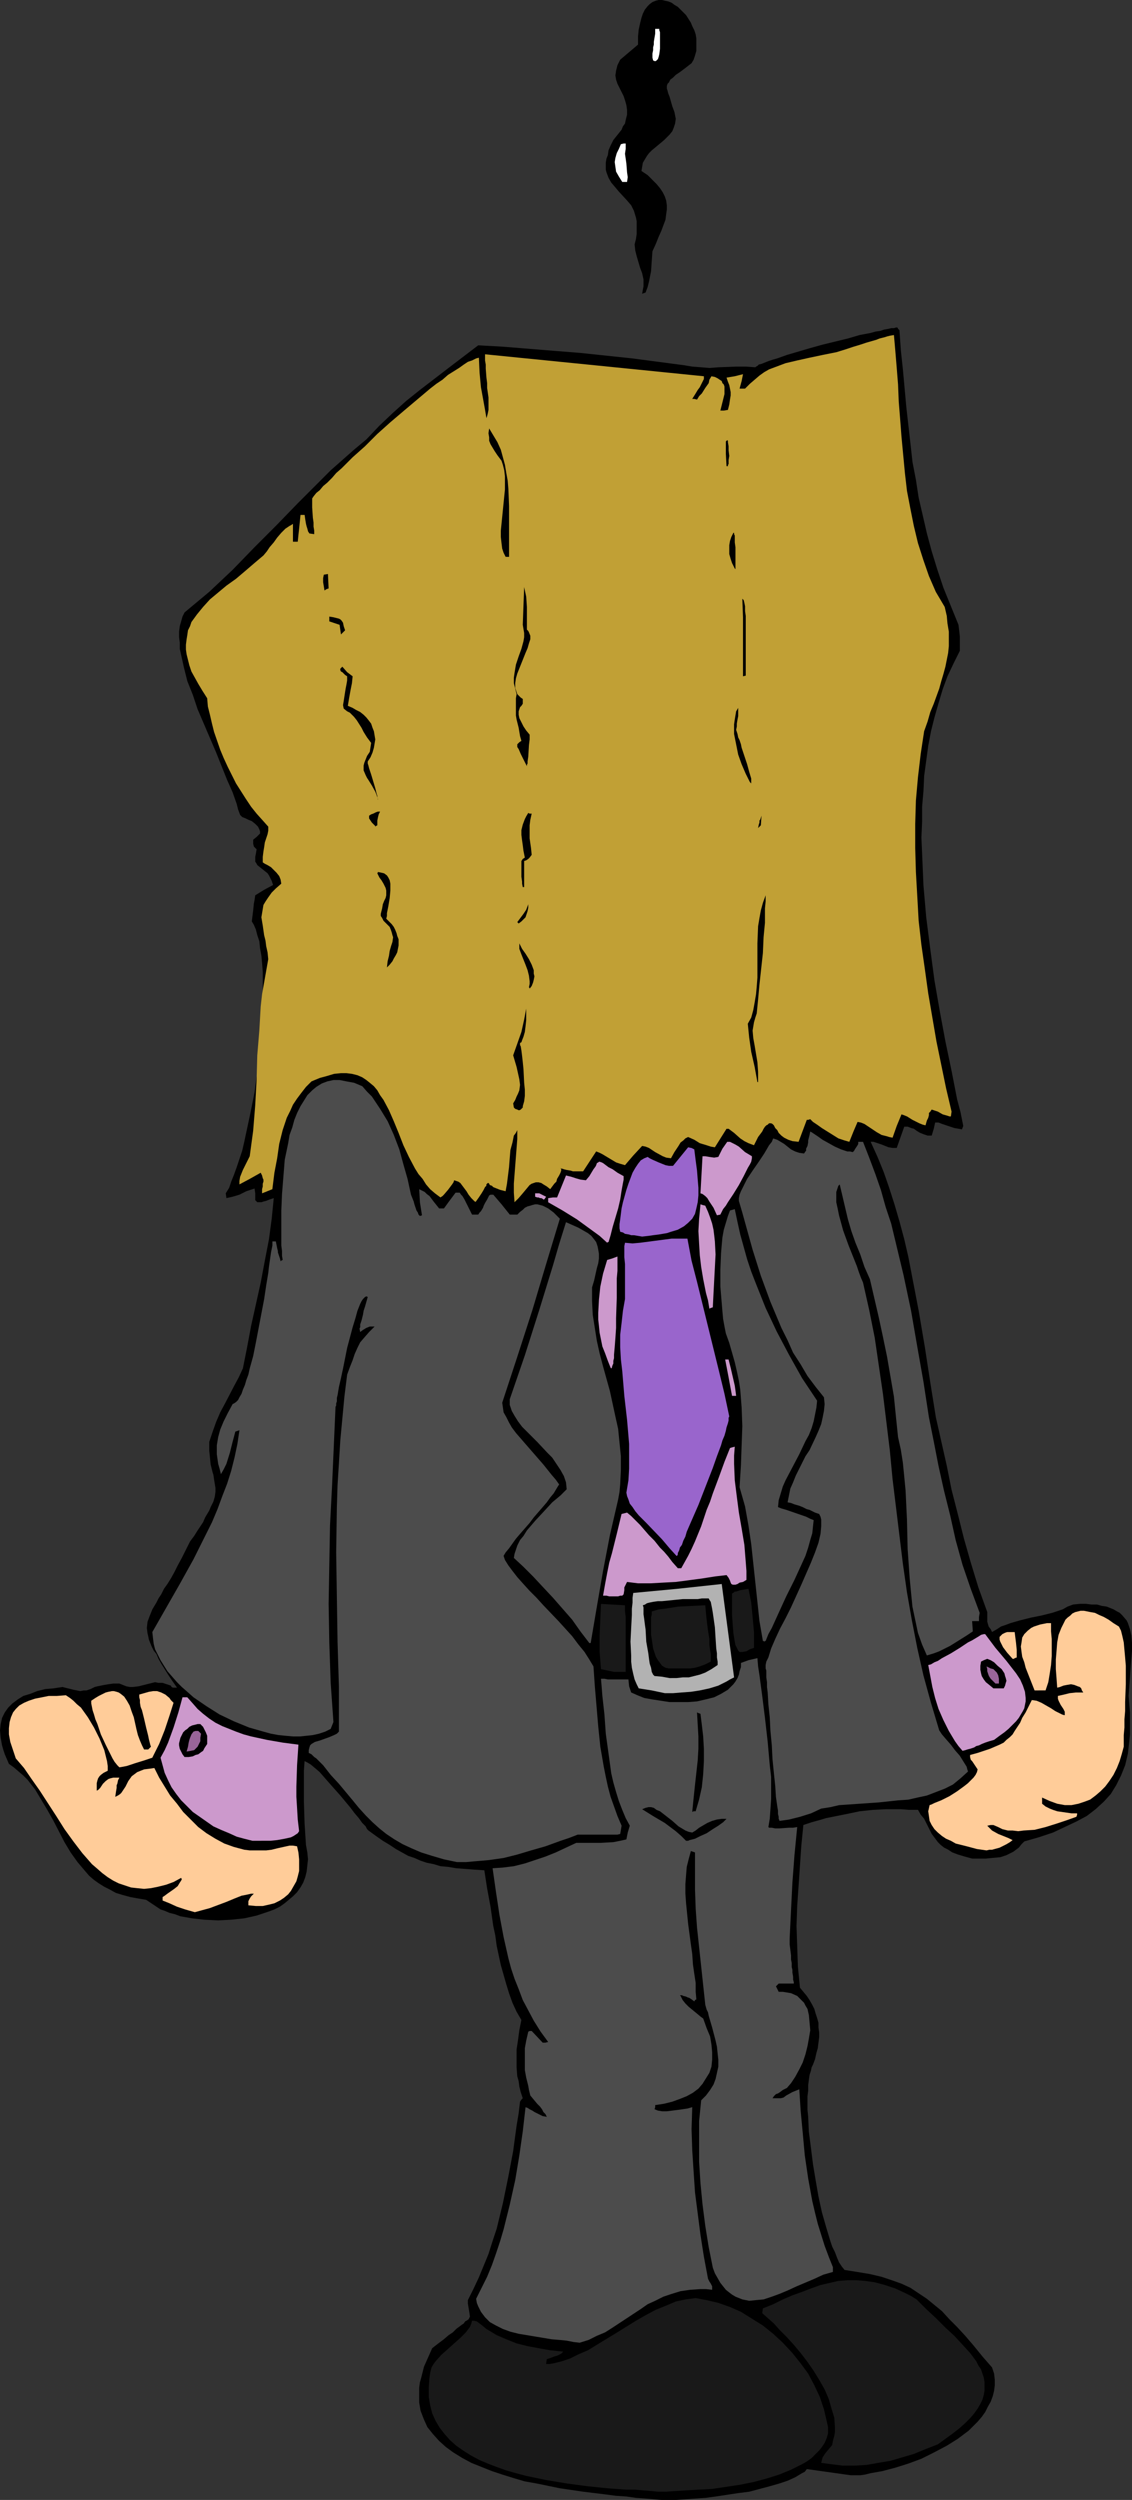 <?xml version="1.0" encoding="UTF-8" standalone="no"?>
<svg
   version="1.0"
   width="70.542mm"
   height="155.668mm"
   id="svg58"
   sodipodi:docname="Bag Over Head 3.wmf"
   xmlns:inkscape="http://www.inkscape.org/namespaces/inkscape"
   xmlns:sodipodi="http://sodipodi.sourceforge.net/DTD/sodipodi-0.dtd"
   xmlns="http://www.w3.org/2000/svg"
   xmlns:svg="http://www.w3.org/2000/svg">
  <rect width="100%" height="100%" fill="#333333" stroke="none"/>
  <sodipodi:namedview
     id="namedview58"
     pagecolor="#ffffff"
     bordercolor="#000000"
     borderopacity="0.25"
     inkscape:showpageshadow="2"
     inkscape:pageopacity="0.0"
     inkscape:pagecheckerboard="0"
     inkscape:deskcolor="#d1d1d1"
     inkscape:document-units="mm" />
  <defs
     id="defs1">
    <pattern
       id="WMFhbasepattern"
       patternUnits="userSpaceOnUse"
       width="6"
       height="6"
       x="0"
       y="0" />
  </defs>
  <path
     style="fill:#000000;fill-opacity:1;fill-rule:evenodd;stroke:none"
     d="m 155.767,588.353 -1.777,-0.162 -1.939,-0.162 -2.262,-0.162 -2.262,-0.323 -2.424,-0.162 -2.424,-0.323 -5.332,-0.646 -5.494,-0.808 -5.494,-1.131 -2.747,-0.485 -2.747,-0.808 -2.585,-0.808 -2.424,-0.808 -2.424,-0.97 -2.424,-0.97 -2.101,-1.131 -2.101,-1.293 -1.777,-1.293 -1.616,-1.454 -1.454,-1.616 -1.293,-1.616 -0.808,-1.778 -0.808,-2.101 -0.162,-0.97 -0.162,-0.97 v -1.131 -1.131 -1.131 l 0.162,-1.293 0.323,-1.131 0.323,-1.293 0.323,-1.293 1.293,-2.909 0.646,-1.454 1.454,-1.131 1.293,-0.97 1.131,-0.97 0.97,-0.646 0.808,-0.808 0.646,-0.485 0.646,-0.485 0.485,-0.323 0.323,-0.485 0.323,-0.162 0.485,-0.323 0.323,-0.646 -0.162,-1.131 -0.162,-0.97 -0.162,-0.97 v -0.808 l 1.293,-2.585 1.293,-2.747 1.131,-2.747 1.131,-2.747 0.97,-3.07 0.97,-2.909 1.454,-5.979 1.293,-6.302 1.131,-5.979 0.808,-5.979 0.485,-2.909 0.323,-2.747 0.323,-0.485 0.323,-0.323 -0.485,-1.454 -0.323,-1.293 -0.162,-1.293 -0.323,-1.131 -0.162,-2.101 v -2.101 -2.101 l 0.323,-2.101 0.323,-2.424 0.485,-2.424 -1.131,-1.939 -0.97,-2.101 -0.808,-2.262 -0.646,-2.101 -0.646,-2.262 -0.646,-2.262 -0.97,-4.525 -0.323,-2.424 -0.485,-2.262 -0.646,-4.525 -0.808,-4.363 -0.646,-4.201 -2.424,-0.162 -2.101,-0.162 -2.101,-0.162 -1.939,-0.323 -1.777,-0.162 -1.616,-0.485 -1.616,-0.323 -1.454,-0.485 -1.454,-0.646 -1.454,-0.485 -1.454,-0.808 -1.454,-0.808 -1.454,-0.97 -1.616,-0.97 -1.616,-1.131 -1.777,-1.293 -0.162,-0.162 -0.162,-0.162 -0.162,-0.323 -0.162,-0.323 -0.808,-0.808 -0.808,-1.131 -0.97,-1.131 -0.97,-1.293 -2.424,-2.909 -2.585,-2.909 -1.131,-1.293 -1.131,-1.293 -1.131,-0.97 -0.97,-0.808 -0.808,-0.485 -0.323,-0.162 -0.323,-0.162 -0.162,2.262 v 2.424 4.848 l 0.162,5.171 0.323,5.009 0.323,1.778 0.162,1.616 -0.162,1.454 -0.162,1.454 -0.323,1.293 -0.485,1.293 -0.646,1.131 -0.808,1.131 -0.97,0.97 -0.97,0.808 -0.97,0.808 -1.131,0.808 -1.293,0.646 -1.293,0.485 -1.454,0.485 -1.454,0.485 -2.909,0.646 -3.07,0.323 -3.07,0.162 -3.232,-0.162 -2.909,-0.323 -2.747,-0.485 -1.293,-0.485 -1.293,-0.323 -1.131,-0.485 -0.97,-0.323 -3.393,-2.262 -1.939,-0.323 -1.777,-0.323 -1.777,-0.485 -1.616,-0.485 -1.454,-0.808 -1.293,-0.646 -1.293,-0.808 -1.131,-0.808 -1.131,-0.97 -0.97,-1.131 -1.777,-2.101 -1.616,-2.262 -1.454,-2.424 -2.585,-5.009 -1.454,-2.585 -1.454,-2.424 -1.454,-2.424 -1.777,-2.262 -0.97,-0.97 -1.131,-0.97 -1.131,-0.97 -1.131,-0.808 -0.485,-1.131 -0.485,-1.131 -0.323,-0.97 -0.323,-1.131 -0.323,-1.778 L 0,407.21 l 0.162,-1.454 0.323,-1.454 0.646,-1.293 0.808,-1.131 0.97,-0.97 1.293,-0.97 1.293,-0.808 1.616,-0.485 1.616,-0.646 1.939,-0.485 1.939,-0.162 2.101,-0.323 1.293,0.323 1.293,0.323 0.808,0.162 0.808,0.162 0.808,-0.162 h 0.646 l 0.97,-0.323 0.97,-0.485 0.646,-0.162 0.808,-0.162 0.808,-0.162 0.97,-0.162 1.131,-0.162 h 1.454 l 0.808,0.323 0.808,0.323 0.808,0.162 h 0.808 l 1.293,-0.162 1.293,-0.323 1.293,-0.323 1.293,-0.323 0.808,0.162 h 0.97 l 0.97,0.323 0.97,0.323 0.162,0.323 0.323,0.162 h 0.323 0.646 l -1.131,-1.616 -0.97,-1.454 -0.808,-1.293 -0.808,-1.293 -0.646,-1.131 -0.485,-1.131 -0.646,-0.808 -0.485,-0.97 -0.323,-0.808 -0.323,-0.808 -0.162,-0.808 -0.162,-0.646 -0.162,-1.293 0.162,-1.454 0.485,-1.293 0.646,-1.616 0.485,-0.808 0.485,-0.808 0.485,-0.97 0.646,-0.97 0.646,-1.293 0.808,-1.131 0.808,-1.293 0.808,-1.454 0.808,-1.616 0.97,-1.778 0.97,-1.939 0.97,-1.939 0.97,-1.293 0.808,-1.293 0.646,-0.97 0.646,-0.97 0.485,-1.131 0.485,-0.808 0.485,-0.808 0.323,-0.808 0.646,-1.293 0.323,-1.131 0.162,-1.131 v -0.97 l -0.162,-0.97 -0.162,-0.97 -0.162,-1.131 -0.162,-0.485 -0.162,-0.646 -0.323,-1.293 -0.162,-1.616 -0.162,-1.616 v -0.97 -1.131 l 0.808,-2.424 0.808,-2.262 0.97,-2.262 1.131,-2.101 2.101,-4.04 1.131,-2.101 0.97,-2.101 0.97,-4.848 0.97,-5.171 2.262,-10.18 0.97,-5.171 0.97,-5.009 0.646,-4.848 0.485,-4.848 -0.97,0.323 -0.808,0.323 -0.646,0.162 -0.485,0.162 h -0.323 -0.485 -0.162 l -0.162,-0.162 -0.323,-0.323 v -0.646 -0.97 l -0.162,-1.131 -1.939,0.646 -1.616,0.808 -1.616,0.485 -1.454,0.323 -0.162,-1.131 0.808,-1.293 0.485,-1.454 0.646,-1.616 0.646,-1.778 0.646,-1.939 0.646,-1.939 0.485,-2.101 0.485,-2.262 0.97,-4.525 0.97,-4.848 0.646,-4.848 0.646,-5.009 0.323,-5.009 0.323,-4.686 v -2.262 -4.525 -1.939 l -0.162,-2.101 -0.162,-1.778 -0.323,-1.778 -0.162,-1.616 -0.485,-1.454 -0.323,-1.293 -0.485,-1.131 -0.485,-0.808 0.162,-1.293 0.162,-1.293 0.162,-1.616 0.162,-0.808 0.162,-1.131 2.101,-1.293 2.101,-1.131 -0.323,-0.97 -0.323,-0.646 -0.323,-0.646 -0.323,-0.485 -0.808,-0.646 -0.808,-0.646 -0.808,-0.646 -0.162,-0.323 -0.323,-0.485 v -0.485 -0.646 l 0.162,-0.808 0.162,-0.97 -0.323,-0.323 -0.323,-0.323 -0.162,-0.646 v -0.97 l 0.808,-0.646 0.808,-0.808 v -0.485 l -0.162,-0.485 -0.323,-0.646 -0.646,-0.646 -0.808,-0.646 -0.808,-0.323 -0.646,-0.323 -0.808,-0.323 -0.485,-0.485 -0.485,-1.293 -0.323,-1.293 -0.97,-2.747 -1.293,-2.909 -1.293,-3.232 -1.293,-3.232 -1.454,-3.393 -2.909,-6.787 -1.131,-3.393 -1.293,-3.232 -0.808,-3.232 -0.646,-2.909 -0.323,-1.454 v -1.454 l -0.162,-1.293 v -1.293 l 0.162,-1.293 0.323,-1.131 0.323,-1.131 0.485,-0.97 2.909,-2.424 2.909,-2.424 2.747,-2.585 2.747,-2.585 5.171,-5.333 5.171,-5.171 5.009,-5.171 5.171,-5.171 2.585,-2.585 2.747,-2.424 2.747,-2.424 2.909,-2.424 3.07,-3.232 3.07,-2.909 3.232,-2.909 3.232,-2.585 6.948,-5.333 6.787,-5.171 5.817,0.323 5.979,0.485 5.979,0.485 6.14,0.485 12.28,1.293 12.28,1.616 1.939,0.323 2.101,0.162 1.939,0.162 2.101,-0.162 4.201,-0.162 h 2.262 l 2.262,0.162 0.162,-0.162 0.323,-0.162 0.323,-0.323 0.646,-0.162 0.808,-0.323 0.808,-0.323 0.97,-0.323 1.131,-0.323 2.262,-0.808 2.747,-0.808 2.747,-0.808 2.909,-0.808 5.979,-1.454 2.747,-0.808 2.585,-0.485 1.131,-0.323 1.131,-0.162 0.97,-0.323 0.97,-0.162 0.646,-0.162 h 0.646 l 0.485,-0.162 h 0.323 l 0.162,0.323 0.323,0.323 0.323,4.686 0.485,4.525 0.808,8.888 0.97,8.564 0.485,4.363 0.808,4.201 0.646,4.201 0.97,4.201 0.97,4.201 1.131,4.201 1.293,4.201 1.454,4.363 1.777,4.363 1.777,4.363 0.162,1.293 0.162,1.454 v 2.424 0.97 l -1.454,2.909 -1.454,3.07 -1.131,3.07 -0.97,3.232 -0.97,3.393 -0.808,3.232 -0.646,3.393 -0.485,3.555 -0.485,3.555 -0.162,3.555 -0.323,3.717 v 3.555 l -0.162,3.717 0.162,3.717 0.323,7.595 0.646,7.433 0.97,7.595 0.97,7.272 1.293,7.433 1.293,6.948 1.454,6.948 1.293,6.625 0.808,3.07 0.646,3.232 -0.323,0.808 -0.808,-0.162 -0.97,-0.162 -1.454,-0.485 -1.454,-0.485 -0.808,-0.323 h -0.808 l -0.323,1.454 -0.485,1.616 h -0.97 l -0.97,-0.323 -0.808,-0.323 -0.808,-0.485 -0.646,-0.485 -0.646,-0.162 -0.808,-0.323 h -0.808 l -1.777,5.009 h -0.97 l -0.97,-0.162 -0.808,-0.323 -0.808,-0.323 -1.454,-0.485 -0.485,-0.162 h -0.646 l 1.616,3.555 1.454,3.555 1.293,3.717 1.293,4.04 1.131,3.878 1.131,4.201 0.97,4.201 0.808,4.201 1.616,8.403 1.454,8.564 0.646,4.201 0.646,4.201 0.646,4.04 0.646,4.04 2.585,11.473 1.131,5.656 1.454,5.656 1.454,5.817 1.616,5.656 1.777,5.817 2.101,5.817 v 1.131 1.131 l 0.323,1.131 0.485,0.646 0.323,0.646 1.131,-0.646 0.97,-0.646 0.97,-0.323 1.293,-0.485 2.262,-0.646 2.585,-0.646 2.424,-0.485 2.585,-0.646 2.424,-0.808 1.131,-0.646 1.293,-0.485 1.616,-0.162 h 1.454 l 1.293,0.162 h 1.293 l 1.131,0.323 1.131,0.162 0.808,0.323 0.808,0.323 0.808,0.485 0.646,0.323 0.646,0.646 0.97,1.131 0.323,0.646 0.485,1.454 0.323,1.454 0.162,1.778 v 1.778 l -0.162,1.939 -0.162,2.101 -0.162,2.262 -0.323,4.363 0.162,1.939 0.162,1.939 v 1.778 1.778 1.616 l -0.162,1.616 -0.162,1.454 -0.162,1.454 -0.646,2.747 -0.97,2.424 -1.131,2.262 -1.293,2.101 -1.616,1.778 -1.939,1.778 -2.101,1.616 -2.424,1.293 -2.747,1.293 -2.747,1.293 -3.393,1.131 -3.393,0.97 -0.646,0.646 -0.646,0.808 -0.646,0.485 -0.646,0.485 -1.616,0.808 -1.454,0.485 -1.777,0.162 -1.616,0.162 h -3.232 l -1.777,-0.485 -1.616,-0.485 -1.293,-0.485 -0.97,-0.646 -0.97,-0.485 -0.808,-0.646 -0.646,-0.646 -0.485,-0.646 -0.97,-1.293 -0.808,-1.616 -0.485,-0.97 -0.485,-0.97 -0.808,-0.97 -0.646,-1.131 h -2.101 L 212.16,425.793 h -3.555 l -3.07,0.162 -3.07,0.323 -3.07,0.646 -3.232,0.646 -1.616,0.323 -1.616,0.485 -1.777,0.485 -1.939,0.646 -0.485,4.848 -0.646,9.534 -0.323,4.686 -0.162,4.686 0.162,4.686 0.162,4.848 0.485,5.009 0.808,0.97 0.808,0.97 0.646,0.97 0.646,1.131 0.485,0.97 0.323,1.131 0.323,0.97 0.323,1.131 v 1.131 l 0.162,1.131 v 1.131 l -0.162,1.293 -0.162,1.293 -0.323,1.131 -0.323,1.454 -0.485,1.293 -0.323,0.646 -0.162,0.808 -0.323,0.97 -0.162,1.131 -0.162,1.293 v 1.293 l -0.162,1.293 v 3.232 l 0.162,1.616 0.162,3.555 0.485,3.717 0.485,3.878 0.646,3.878 0.646,3.717 0.808,3.717 0.97,3.393 0.485,1.616 0.485,1.616 0.485,1.454 0.646,1.293 0.485,1.293 0.485,1.131 0.646,0.97 0.646,0.808 3.07,0.485 2.909,0.485 2.747,0.646 2.424,0.808 2.262,0.808 2.101,0.97 1.939,1.293 1.939,1.293 1.777,1.454 1.777,1.454 1.777,1.939 1.777,1.778 1.939,2.101 1.939,2.262 2.101,2.585 2.262,2.585 0.485,1.454 0.162,1.454 v 1.293 l -0.162,1.293 -0.323,1.293 -0.485,1.293 -0.646,1.131 -0.646,1.293 -0.808,1.131 -0.97,1.131 -0.97,0.97 -1.131,1.131 -1.293,0.97 -1.293,0.97 -2.585,1.616 -3.07,1.616 -2.909,1.454 -3.07,1.131 -3.07,0.97 -3.07,0.808 -2.747,0.485 -1.293,0.323 -1.131,0.162 h -1.293 -0.97 l -10.341,-1.454 -0.485,0.646 -0.646,0.323 -1.616,0.97 -1.777,0.808 -1.939,0.646 -2.262,0.646 -2.424,0.646 -2.424,0.646 -2.585,0.323 -5.332,0.808 -2.424,0.323 -2.424,0.162 -2.262,0.162 -2.262,0.162 h -1.777 z"
     id="path1" />
  <path
     style="fill:#191919;fill-opacity:1;fill-rule:evenodd;stroke:none"
     d="m 154.959,586.414 -1.616,-0.162 -1.939,-0.162 -1.939,-0.162 h -2.101 l -4.363,-0.323 -4.686,-0.485 -4.848,-0.646 -4.848,-0.808 -4.686,-0.97 -2.424,-0.646 -2.262,-0.646 -2.262,-0.808 -2.101,-0.808 -1.939,-0.808 -2.101,-1.131 -1.777,-1.131 -1.616,-1.131 -1.454,-1.293 -1.293,-1.454 -1.131,-1.454 -0.97,-1.616 -0.808,-1.778 -0.485,-1.939 -0.323,-1.939 v -2.262 l 0.162,-2.262 0.162,-1.131 0.323,-1.293 0.485,-0.808 0.485,-0.646 1.293,-1.454 3.07,-2.747 1.454,-1.293 1.293,-1.293 0.485,-0.646 0.485,-0.646 0.323,-0.808 0.162,-0.646 h 0.485 l 0.646,0.162 1.293,0.97 0.97,0.808 2.424,1.454 2.262,0.97 2.424,0.97 2.585,0.646 2.585,0.485 2.747,0.485 3.07,0.323 -0.485,0.485 -0.646,0.323 -0.323,0.162 -0.646,0.162 -0.808,0.323 -0.97,0.323 -0.162,1.131 h 0.808 l 0.97,-0.162 1.939,-0.485 1.939,-0.646 1.939,-0.97 2.262,-0.97 2.101,-1.293 4.524,-2.747 4.686,-2.909 2.262,-1.293 2.424,-1.293 2.424,-0.97 2.262,-0.97 2.262,-0.485 2.424,-0.323 2.585,0.485 2.747,0.646 2.747,0.97 2.585,1.131 2.585,1.616 2.585,1.616 2.424,1.939 2.262,2.101 2.262,2.424 1.939,2.424 1.777,2.424 1.454,2.747 1.293,2.747 0.97,2.909 0.646,2.747 0.323,1.454 v 1.454 l -0.323,1.131 -0.485,1.131 -0.646,0.97 -0.646,0.808 -0.97,0.97 -0.808,0.808 -1.131,0.808 -1.131,0.646 -1.293,0.646 -1.293,0.646 -2.747,1.131 -3.07,0.97 -3.07,0.808 -3.232,0.646 -3.232,0.485 -3.232,0.485 -3.07,0.162 -2.909,0.162 -2.585,0.162 -2.262,0.162 z"
     id="path2" />
  <path
     style="fill:#191919;fill-opacity:1;fill-rule:evenodd;stroke:none"
     d="m 198.425,580.274 -2.585,-0.323 -2.424,-0.323 0.162,-0.646 0.162,-0.646 0.646,-0.97 0.808,-0.97 0.808,-0.97 0.162,-0.97 0.323,-1.131 0.162,-0.97 v -1.131 l -0.162,-2.262 -0.646,-2.101 -0.646,-2.262 -0.97,-2.262 -1.293,-2.262 -1.293,-2.101 -1.454,-2.101 -1.616,-2.101 -1.616,-1.939 -1.616,-1.778 -1.616,-1.616 -1.454,-1.616 -1.454,-1.293 -1.293,-1.131 0.162,-1.131 2.424,-0.97 2.262,-1.131 2.262,-0.97 2.262,-0.808 2.101,-0.808 2.262,-0.808 2.101,-0.485 2.101,-0.485 2.101,-0.162 h 2.101 l 2.101,0.162 2.262,0.323 2.424,0.646 2.424,0.808 2.424,1.131 1.293,0.646 1.293,0.808 2.262,2.262 2.262,2.101 2.262,2.262 2.101,1.939 1.939,2.101 1.777,1.939 1.454,1.939 0.485,0.97 0.646,0.97 0.323,0.97 0.323,0.97 0.162,0.97 v 1.131 0.97 l -0.162,0.97 -0.323,1.131 -0.485,0.97 -0.646,1.131 -0.808,1.131 -0.97,1.131 -1.131,1.131 -1.454,1.293 -1.454,1.131 -1.777,1.293 -1.777,1.293 -2.909,1.131 -2.747,1.131 -2.747,0.808 -2.747,0.808 -2.909,0.485 -2.747,0.485 -2.747,0.162 z"
     id="path3" />
  <path
     style="fill:#4c4c4c;fill-opacity:1;fill-rule:evenodd;stroke:none"
     d="m 136.539,551.349 -1.454,-0.162 -1.616,-0.323 -1.616,-0.162 -1.939,-0.162 -3.878,-0.646 -1.939,-0.323 -1.939,-0.323 -1.939,-0.485 -1.777,-0.646 -1.616,-0.808 -1.454,-0.808 -1.131,-1.131 -0.485,-0.646 -0.485,-0.646 -0.323,-0.646 -0.323,-0.646 -0.323,-0.808 -0.162,-0.97 1.293,-2.585 1.293,-2.585 1.131,-2.747 0.97,-2.747 0.97,-2.909 0.808,-2.747 1.454,-5.817 1.293,-5.817 0.97,-5.817 0.808,-5.656 0.646,-5.656 0.485,0.162 0.485,0.323 0.646,0.323 0.485,0.323 1.293,0.646 0.646,0.323 0.97,0.162 -0.162,-0.323 -0.162,-0.323 -0.485,-0.485 -0.323,-0.646 -0.485,-0.646 -0.646,-0.646 -0.808,-0.97 -0.808,-0.97 -0.323,-1.293 -0.162,-0.97 -0.485,-1.939 -0.323,-1.778 v -1.778 -1.616 -1.778 l 0.323,-1.778 0.485,-2.101 0.323,-0.162 h 0.485 l 2.585,2.747 h 0.646 l 0.646,-0.162 -1.777,-2.424 -1.616,-2.585 -1.293,-2.424 -1.293,-2.424 -0.97,-2.585 -0.97,-2.424 -0.808,-2.424 -0.646,-2.424 -1.131,-5.009 -0.97,-5.171 -0.808,-5.333 -0.808,-5.656 2.424,-0.162 2.585,-0.323 2.585,-0.646 2.424,-0.808 2.424,-0.808 2.424,-0.97 4.848,-2.262 h 2.747 3.07 l 2.909,-0.162 1.616,-0.323 1.454,-0.323 0.323,-1.616 0.485,-1.616 -0.97,-1.778 -0.808,-1.939 -0.808,-2.101 -0.646,-2.101 -0.646,-2.262 -0.485,-2.101 -0.646,-4.686 -0.646,-4.686 -0.323,-4.525 -0.485,-4.363 -0.162,-2.101 -0.162,-1.939 h 0.808 l 0.808,0.162 h 1.131 0.646 0.808 0.97 1.293 l 0.162,1.616 0.485,1.454 1.454,0.646 1.616,0.646 1.777,0.323 2.101,0.323 2.101,0.323 h 2.101 2.262 l 2.101,-0.162 2.101,-0.485 1.939,-0.485 1.616,-0.808 1.616,-0.97 0.646,-0.646 0.646,-0.646 0.485,-0.646 0.485,-0.808 0.323,-0.808 0.162,-0.808 0.323,-0.97 v -0.97 l 1.777,-0.646 2.101,-0.485 0.162,1.939 0.323,2.101 0.323,2.424 0.323,2.424 0.323,2.585 0.323,2.585 0.646,5.656 0.485,5.494 0.323,2.747 v 2.585 2.585 l -0.162,2.424 -0.162,2.262 -0.323,1.939 0.162,0.162 h 0.646 l 0.808,0.162 h 0.97 l 2.262,-0.162 h 0.97 l 0.97,-0.162 -0.646,6.625 -0.485,6.464 -0.323,6.464 -0.323,6.625 v 1.454 l 0.162,1.293 0.162,1.293 v 0.97 l 0.162,0.808 v 0.97 l 0.162,0.646 v 0.646 l 0.162,0.97 v 0.646 l 0.162,0.646 v 0.323 h -3.555 l -0.323,0.323 -0.323,0.323 0.323,0.646 0.323,0.646 h 0.97 l 0.97,0.162 0.97,0.162 1.454,0.646 0.485,0.485 0.646,0.646 0.485,0.485 0.323,0.646 0.485,0.808 0.323,1.454 0.162,1.778 0.162,1.778 -0.323,1.939 -0.323,1.778 -0.485,1.939 -0.646,1.939 -0.808,1.616 -0.97,1.778 -0.97,1.454 -0.97,1.131 -0.97,0.485 -0.646,0.485 -0.485,0.323 -0.485,0.162 -0.485,0.485 -0.323,0.485 h 0.97 0.97 l 0.646,-0.162 0.646,-0.485 1.454,-0.808 0.808,-0.323 0.808,-0.323 0.323,5.009 0.485,5.171 0.485,5.333 0.808,5.494 0.97,5.332 0.646,2.747 0.646,2.585 0.808,2.585 0.808,2.585 0.97,2.585 0.97,2.424 v 1.131 l -2.262,0.646 -2.101,0.97 -4.201,1.778 -2.101,0.97 -1.939,0.808 -1.777,0.646 -1.939,0.646 -1.777,0.162 -1.616,0.162 -0.808,-0.162 -0.808,-0.162 -0.808,-0.323 -0.808,-0.323 -0.808,-0.485 -0.646,-0.485 -0.808,-0.646 -0.646,-0.808 -0.646,-0.808 -0.646,-1.131 -0.646,-1.131 -0.485,-1.293 -0.97,-4.848 -0.808,-5.009 -0.646,-5.009 -0.485,-5.009 -0.323,-5.009 v -4.848 -4.848 l 0.485,-4.848 1.131,-1.131 0.97,-1.293 0.808,-1.293 0.485,-1.293 0.323,-1.454 0.323,-1.454 v -1.616 l -0.162,-1.454 -0.162,-1.616 -0.323,-1.454 -0.808,-3.07 -0.808,-2.747 -0.162,-0.808 -0.323,-0.646 -0.323,-1.131 -0.97,-9.049 -0.97,-9.049 -0.323,-4.525 -0.162,-4.525 v -4.363 -4.363 l -0.485,-0.162 -0.485,-0.162 -0.485,1.778 -0.485,1.939 -0.162,1.939 -0.162,2.101 v 2.262 l 0.162,2.262 0.485,4.848 0.646,4.848 0.323,2.262 0.162,2.424 0.323,2.262 0.323,2.101 v 2.101 l 0.162,1.778 -0.323,0.162 -0.162,0.323 -0.646,-0.485 -0.485,-0.323 -0.485,-0.162 -0.323,-0.162 -0.646,-0.162 -0.323,-0.162 h -0.485 l 0.162,0.162 0.162,0.323 0.323,0.646 0.646,0.808 0.808,0.808 1.777,1.454 0.97,0.808 0.646,0.485 0.808,2.262 0.808,1.939 0.323,1.939 0.162,1.778 v 1.778 l -0.162,1.616 -0.485,1.454 -0.808,1.293 -0.808,1.293 -0.97,1.131 -1.293,0.97 -1.454,0.808 -1.616,0.646 -1.777,0.646 -1.939,0.485 -2.101,0.323 v 0.485 l -0.162,0.485 0.808,0.323 0.97,0.162 h 1.131 l 1.293,-0.162 1.293,-0.162 1.131,-0.162 1.131,-0.162 1.131,-0.323 -0.162,5.171 0.162,5.009 0.323,5.009 0.323,4.848 0.646,5.009 0.646,5.009 0.808,5.171 0.97,5.171 0.323,0.646 0.323,0.485 0.162,0.323 0.162,0.323 v 0.323 0.485 l -1.454,-0.162 h -1.293 l -2.424,0.162 -2.262,0.323 -2.101,0.646 -1.939,0.646 -1.939,0.97 -1.777,0.808 -1.616,1.131 -6.625,4.363 -1.777,1.131 -1.939,0.808 -1.939,0.97 z"
     id="path4" />
  <path
     style="fill:#ffcc99;fill-opacity:1;fill-rule:evenodd;stroke:none"
     d="m 45.89,450.031 -2.262,-0.646 -1.939,-0.646 -1.777,-0.808 -1.616,-0.646 v -0.808 l 0.485,-0.323 0.646,-0.485 1.616,-1.131 0.808,-0.646 0.485,-0.808 0.323,-0.485 0.162,-0.323 -0.162,-0.323 -1.777,0.97 -1.777,0.646 -1.939,0.485 -1.616,0.323 -1.616,0.162 -1.616,-0.162 -1.454,-0.162 -1.454,-0.485 -1.454,-0.485 -1.293,-0.646 -1.293,-0.808 -1.293,-0.97 -1.293,-1.131 -1.131,-0.97 -1.131,-1.293 -1.131,-1.293 -2.101,-2.747 -2.101,-2.909 -1.939,-3.07 -3.878,-5.979 -1.939,-2.747 -1.777,-2.585 -0.97,-1.131 -0.97,-1.131 -0.646,-1.939 -0.646,-1.939 -0.323,-1.778 v -1.454 l 0.162,-1.454 0.323,-1.131 0.485,-1.131 0.646,-0.808 0.808,-0.808 1.131,-0.646 1.131,-0.485 1.454,-0.485 1.616,-0.323 1.616,-0.323 h 1.939 l 2.101,-0.162 0.97,0.646 0.808,0.646 0.808,0.808 0.97,0.808 0.808,1.131 0.808,1.131 1.454,2.424 1.293,2.585 1.131,2.747 0.323,1.293 0.323,1.293 0.162,1.131 v 1.131 l -0.97,0.485 -0.646,0.485 -0.323,0.323 -0.323,0.485 -0.162,0.485 -0.162,0.646 v 0.646 1.131 l 0.323,-0.162 0.485,-0.485 0.323,-0.485 0.323,-0.485 0.646,-0.646 0.646,-0.485 0.485,-0.162 0.646,-0.162 h 0.646 0.808 l -0.323,0.646 -0.162,0.808 -0.162,0.323 v 0.646 l -0.162,0.97 -0.162,1.131 0.646,-0.323 0.485,-0.323 0.323,-0.323 0.323,-0.485 0.323,-0.485 0.323,-0.485 0.646,-1.293 0.808,-1.131 0.646,-0.485 0.646,-0.485 0.808,-0.323 0.808,-0.323 1.293,-0.162 1.131,-0.162 1.131,2.262 1.293,2.101 1.293,2.101 1.616,1.939 1.454,1.939 1.777,1.778 1.777,1.778 1.939,1.454 2.101,1.293 2.101,1.131 2.262,0.808 2.424,0.646 1.293,0.162 h 1.131 1.293 1.454 l 1.293,-0.162 1.293,-0.323 1.454,-0.323 1.454,-0.323 h 0.808 l 0.97,0.162 0.323,1.454 0.162,1.616 v 1.293 1.454 l -0.323,1.293 -0.323,1.131 -0.646,1.131 -0.646,1.131 -0.646,0.808 -0.97,0.808 -0.97,0.646 -1.293,0.646 -1.293,0.323 -1.454,0.323 h -1.616 l -1.777,-0.162 v -0.485 -0.485 l 0.323,-0.646 0.323,-0.485 0.646,-0.646 h -0.646 l -0.646,0.162 -1.616,0.323 -1.616,0.646 -1.939,0.808 -3.878,1.454 -1.777,0.485 z"
     id="path5" />
  <path
     style="fill:#4c4c4c;fill-opacity:1;fill-rule:evenodd;stroke:none"
     d="m 107.615,438.235 -3.07,-0.646 -2.747,-0.808 -2.585,-0.808 -2.262,-0.97 -2.101,-0.97 -1.939,-1.131 -1.939,-1.293 -1.616,-1.293 -1.616,-1.454 -1.616,-1.616 -1.616,-1.778 -1.454,-1.778 -1.616,-1.939 -1.616,-1.939 -1.939,-2.101 -1.777,-2.262 -0.97,-0.97 -0.646,-0.646 -0.485,-0.323 -0.323,-0.323 -0.323,-0.323 -0.323,-0.162 -0.323,-0.162 v -0.646 l 0.162,-0.646 0.162,-0.485 0.323,-0.323 0.808,-0.485 1.131,-0.323 2.262,-0.808 1.131,-0.485 0.646,-0.323 0.485,-0.485 v -10.503 l -0.323,-10.665 -0.162,-10.503 -0.162,-10.503 0.162,-10.665 0.162,-5.171 0.323,-5.171 0.323,-5.332 0.485,-5.171 0.485,-5.171 0.646,-5.171 0.646,-1.778 0.646,-1.616 0.485,-1.454 0.646,-1.454 0.646,-1.293 0.97,-1.131 1.131,-1.293 1.293,-1.293 h -0.646 -0.485 l -0.808,0.323 -0.808,0.485 -0.646,0.485 -0.162,-0.808 0.162,-0.323 v -0.646 l 0.162,-0.485 0.162,-0.485 0.162,-0.646 0.162,-0.646 0.162,-0.97 0.323,-0.97 0.323,-1.131 0.323,-1.131 -0.323,-0.162 -0.323,0.162 -0.162,0.162 -0.323,0.323 -0.323,0.485 -0.323,0.646 -0.323,0.808 -0.323,0.808 -0.485,1.778 -0.646,2.101 -0.646,2.424 -0.646,2.424 -0.97,4.848 -0.485,2.262 -0.485,2.101 -0.162,0.97 -0.162,0.97 -0.162,0.646 v 0.808 l -0.162,0.485 v 0.485 l -0.162,0.323 v 0.162 l -0.808,18.421 -0.485,9.372 -0.162,9.211 -0.162,9.211 0.162,9.211 0.323,9.372 0.646,9.211 -0.646,1.616 -1.293,0.646 -1.454,0.485 -1.454,0.323 -1.454,0.162 -1.616,0.162 h -1.616 l -1.777,-0.162 -1.616,-0.162 -1.777,-0.323 -1.777,-0.485 -3.393,-0.97 -3.555,-1.454 -3.393,-1.616 -3.07,-1.939 -3.07,-2.101 -1.454,-1.293 -1.293,-1.131 -1.131,-1.131 -1.131,-1.293 -1.131,-1.293 -0.808,-1.293 -0.808,-1.293 -0.646,-1.293 -0.646,-1.293 -0.323,-1.293 -0.162,-1.293 -0.162,-1.454 3.232,-5.656 3.232,-5.656 3.232,-5.817 2.909,-5.817 1.454,-2.909 1.293,-3.07 1.131,-3.07 1.131,-2.909 0.97,-3.07 0.808,-3.232 0.646,-3.07 0.485,-3.232 -0.97,0.323 -0.646,2.424 -0.646,2.585 -0.808,2.585 -0.646,1.293 -0.646,1.131 -0.323,-1.293 -0.323,-1.131 -0.162,-1.131 -0.162,-1.131 v -0.97 -1.131 l 0.323,-1.939 0.485,-1.778 0.808,-1.939 0.97,-1.939 1.131,-2.101 0.323,-0.162 0.485,-0.323 0.485,-0.485 0.323,-0.646 0.485,-0.808 0.323,-0.97 0.485,-1.131 0.323,-1.131 0.485,-1.293 0.323,-1.454 0.808,-2.909 0.646,-3.232 0.646,-3.393 1.293,-6.787 0.485,-3.232 0.485,-2.909 0.162,-1.454 0.162,-1.131 0.162,-1.131 0.162,-1.131 0.162,-0.808 0.162,-0.808 v -0.646 -0.323 h 0.808 l 0.162,0.808 0.162,0.808 0.162,0.646 v 0.323 l 0.323,0.97 0.162,0.485 0.162,0.646 0.162,-0.162 0.323,-0.162 -0.162,-0.97 v -1.131 l -0.162,-1.293 v -1.454 -1.454 -5.333 l 0.162,-3.878 0.323,-4.04 0.323,-4.04 0.808,-3.878 0.323,-1.939 0.646,-1.778 0.485,-1.778 0.646,-1.616 0.808,-1.616 0.808,-1.293 0.808,-1.293 1.131,-1.131 0.97,-0.808 1.293,-0.808 1.293,-0.485 1.454,-0.323 h 1.454 l 1.616,0.323 1.777,0.323 1.939,0.808 1.131,1.293 1.131,1.131 1.939,2.909 1.777,2.909 1.454,3.232 1.293,3.393 0.97,3.555 0.97,3.393 0.808,3.717 0.323,0.808 0.323,0.808 0.162,0.646 0.162,0.485 0.162,0.485 0.162,0.485 0.323,0.485 0.162,0.485 0.162,0.162 0.162,0.162 0.485,-0.162 -0.485,-3.07 -0.162,-3.07 0.646,0.323 0.646,0.323 0.485,0.485 0.646,0.485 0.485,0.646 0.485,0.646 1.293,1.616 h 1.131 l 1.293,-1.778 1.454,-1.939 h 0.97 l 0.323,0.485 0.323,0.323 0.485,0.808 0.323,0.646 0.323,0.646 0.485,0.97 0.323,0.646 0.323,0.646 h 1.454 l 0.323,-0.485 0.323,-0.323 0.485,-0.808 0.162,-0.485 0.323,-0.646 0.485,-0.808 0.485,-0.97 0.323,-0.162 h 0.646 l 1.939,2.262 1.939,2.424 h 1.777 l 0.646,-0.646 0.646,-0.485 0.485,-0.485 0.646,-0.323 0.646,-0.162 0.485,-0.162 0.646,-0.162 h 0.485 l 0.646,0.162 0.646,0.162 0.646,0.323 0.646,0.323 0.646,0.485 0.646,0.485 0.646,0.646 0.808,0.808 -3.232,10.665 -3.232,10.827 -3.555,10.988 -3.555,10.827 0.162,1.131 0.162,1.131 0.646,1.131 0.646,1.293 0.646,1.131 0.97,1.293 2.101,2.424 4.363,5.009 1.939,2.424 0.97,1.131 0.808,1.131 -0.323,0.485 -0.485,0.808 -0.485,0.808 -0.808,0.97 -0.808,1.131 -0.97,1.131 -2.101,2.424 -0.97,1.293 -1.131,1.293 -1.131,1.293 -0.97,1.131 -0.808,1.131 -0.808,1.131 -0.808,0.97 -0.485,0.808 0.162,0.485 0.162,0.485 0.808,1.293 0.97,1.293 1.131,1.454 1.293,1.454 1.616,1.778 1.616,1.616 1.616,1.778 3.555,3.717 3.232,3.555 1.454,1.939 1.454,1.778 1.131,1.778 0.97,1.616 0.323,4.686 0.808,9.534 0.485,4.686 0.808,4.686 0.485,2.424 0.485,2.262 0.646,2.424 0.808,2.262 0.808,2.262 0.97,2.262 -0.162,0.97 -0.162,0.97 -0.646,0.162 h -0.485 -0.808 -0.485 -7.594 l -2.101,0.808 -1.939,0.646 -1.777,0.646 -1.777,0.646 -3.393,0.97 -3.232,0.97 -3.232,0.808 -3.393,0.485 -1.777,0.162 -1.939,0.162 -1.777,0.162 z"
     id="path6" />
  <path
     style="fill:#ffcc99;fill-opacity:1;fill-rule:evenodd;stroke:none"
     d="m 232.358,435.488 -1.131,-0.162 -1.131,-0.162 -2.424,-0.646 -2.585,-0.646 -1.131,-0.646 -1.131,-0.485 -0.97,-0.646 -0.97,-0.808 -0.808,-0.808 -0.646,-0.97 -0.485,-0.97 -0.162,-1.131 -0.162,-1.131 0.323,-1.454 0.485,-0.162 0.646,-0.323 0.808,-0.323 0.808,-0.323 1.939,-0.97 1.777,-1.131 1.777,-1.293 0.808,-0.646 0.646,-0.646 0.646,-0.646 0.485,-0.646 0.323,-0.646 0.162,-0.646 -0.646,-0.97 -0.323,-0.485 -0.323,-0.485 -0.323,-0.323 -0.162,-0.646 v -0.485 l 1.777,-0.485 1.454,-0.485 1.454,-0.485 1.131,-0.485 1.131,-0.485 0.97,-0.485 0.646,-0.646 0.808,-0.646 0.646,-0.646 0.485,-0.808 0.646,-0.97 0.646,-0.97 0.485,-1.131 0.808,-1.293 0.646,-1.293 0.808,-1.616 1.131,0.162 1.131,0.485 2.262,1.293 0.97,0.646 0.97,0.485 0.646,0.323 0.485,0.162 h 0.162 v -0.808 l -0.323,-0.646 -0.646,-0.97 -0.485,-0.97 -0.162,-0.485 v -0.646 l 1.454,-0.323 1.293,-0.323 1.454,-0.162 h 0.808 0.97 l -0.323,-0.485 -0.162,-0.485 -0.323,-0.323 -0.485,-0.162 -0.808,-0.323 -0.808,-0.162 -0.97,0.162 -0.808,0.162 -0.808,0.323 -0.646,0.162 -0.162,-2.262 -0.162,-2.101 v -2.262 l 0.162,-1.939 0.162,-2.101 0.323,-1.778 0.646,-1.616 0.646,-1.293 0.323,-0.646 0.485,-0.485 0.646,-0.485 0.485,-0.485 0.646,-0.323 0.646,-0.162 0.646,-0.162 h 0.808 l 0.808,0.162 0.808,0.162 0.97,0.162 0.97,0.485 1.131,0.485 1.131,0.646 1.131,0.808 1.293,0.808 0.485,0.97 0.323,1.293 0.323,1.454 0.162,1.778 0.162,1.778 0.162,1.939 v 4.363 l -0.162,4.201 v 2.101 l -0.162,1.939 v 1.939 l -0.162,1.778 v 1.454 1.293 l -0.485,1.778 -0.485,1.616 -0.646,1.616 -0.808,1.616 -0.97,1.454 -0.97,1.293 -1.131,1.131 -1.131,0.97 -1.293,0.97 -1.293,0.485 -1.454,0.485 -1.616,0.323 h -1.616 l -1.777,-0.323 -1.777,-0.646 -1.777,-0.808 v 1.454 l 0.808,0.646 0.97,0.485 0.808,0.323 0.97,0.323 1.131,0.162 1.131,0.162 1.131,0.162 h 1.293 v 0.323 l -0.162,0.485 -2.262,0.808 -2.424,0.808 -2.585,0.808 -2.585,0.646 -2.585,0.162 -1.293,0.162 -1.293,-0.162 h -1.131 l -1.293,-0.323 -0.97,-0.485 -1.131,-0.485 h -0.646 l -0.808,0.162 0.646,0.646 0.485,0.485 1.454,0.808 1.616,0.646 0.808,0.323 0.97,0.485 -0.646,0.485 -0.808,0.485 -1.616,0.808 -1.777,0.485 h -0.646 z"
     id="path7" />
  <path
     style="fill:#cc99cc;fill-opacity:1;fill-rule:evenodd;stroke:none"
     d="m 59.463,433.226 -1.939,-0.485 -1.777,-0.485 -1.777,-0.808 -1.939,-0.808 -1.777,-0.808 -1.616,-1.131 -1.616,-1.131 -1.616,-1.131 -1.293,-1.293 -1.454,-1.454 -1.131,-1.454 -1.131,-1.616 -0.808,-1.616 -0.808,-1.778 -0.485,-1.778 -0.485,-1.778 0.97,-1.778 0.808,-1.778 1.293,-3.555 1.131,-3.555 0.97,-3.555 h 1.131 l 1.293,1.454 1.131,1.293 1.293,1.131 1.454,1.131 1.454,0.97 1.616,0.808 1.616,0.646 1.616,0.646 1.777,0.646 1.777,0.485 3.716,0.808 3.716,0.646 3.716,0.485 -0.323,4.848 -0.162,5.009 v 2.424 l 0.162,2.585 0.162,2.747 0.323,2.747 -0.323,0.485 -0.485,0.323 -0.485,0.323 -0.646,0.323 -1.454,0.323 -1.777,0.323 -1.616,0.162 h -1.777 z"
     id="path8" />
  <path
     style="fill:#000000;fill-opacity:1;fill-rule:evenodd;stroke:none"
     d="m 161.584,433.226 -1.131,-1.131 -1.293,-1.131 -2.585,-1.939 -2.747,-1.616 -2.585,-1.616 0.808,-0.323 0.646,-0.162 h 0.646 l 0.646,0.162 0.646,0.485 0.808,0.323 1.454,1.131 1.454,1.131 1.454,1.293 1.616,0.97 0.808,0.323 0.808,0.162 0.808,-0.485 0.808,-0.646 1.939,-1.131 1.131,-0.485 1.131,-0.323 1.131,-0.162 h 1.131 l -0.323,0.323 -0.485,0.485 -1.131,0.808 -1.293,0.808 -1.454,0.97 -1.454,0.646 -1.293,0.646 -0.646,0.162 -0.646,0.162 -0.323,0.162 z"
     id="path9" />
  <path
     style="fill:#4c4c4c;fill-opacity:1;fill-rule:evenodd;stroke:none"
     d="m 183.56,428.54 v -0.162 l -0.162,-0.323 v -0.485 l -0.162,-0.646 v -0.808 l -0.162,-0.97 -0.162,-1.131 -0.162,-1.131 -0.162,-2.585 -0.323,-3.07 -0.323,-3.232 -0.162,-3.232 -0.323,-3.393 -0.162,-3.232 -0.323,-3.07 -0.162,-2.747 -0.162,-1.293 v -1.131 l -0.162,-1.131 v -0.808 -0.808 l -0.162,-0.485 v -0.485 -0.323 l 0.162,-0.808 0.485,-0.97 0.646,-2.101 0.97,-2.262 1.131,-2.424 1.293,-2.424 1.293,-2.585 2.424,-5.333 1.131,-2.585 1.131,-2.585 0.97,-2.424 0.808,-2.262 0.485,-2.101 0.162,-1.778 v -1.616 l -0.162,-0.646 -0.323,-0.646 -0.97,-0.323 -0.646,-0.323 -0.646,-0.323 -0.646,-0.162 -0.97,-0.485 -0.808,-0.323 -1.131,-0.323 -0.808,-0.323 -0.808,-0.162 0.323,-1.616 0.323,-1.616 0.646,-1.454 0.646,-1.616 1.454,-2.909 0.808,-1.616 0.97,-1.454 1.454,-3.07 0.646,-1.454 0.646,-1.616 0.323,-1.454 0.323,-1.616 0.162,-1.616 -0.162,-1.616 -1.939,-2.424 -1.939,-2.585 -1.616,-2.747 -1.777,-2.747 -1.293,-2.909 -1.454,-2.909 -1.293,-3.07 -1.293,-3.07 -2.262,-6.14 -1.939,-6.14 -0.808,-2.909 -0.808,-2.909 -0.808,-2.909 -0.808,-2.747 v -0.646 l 0.162,-0.808 0.323,-0.808 0.485,-0.97 0.97,-1.939 1.293,-1.939 1.454,-2.101 1.293,-1.939 1.131,-1.939 0.646,-0.808 0.323,-0.808 0.97,0.323 0.808,0.485 0.808,0.485 0.808,0.646 0.808,0.646 0.97,0.485 0.97,0.323 1.131,0.162 0.323,-0.485 0.162,-0.162 v -0.485 l 0.323,-0.646 0.162,-0.808 v -0.485 l 0.162,-0.646 0.162,-0.646 0.162,-0.808 0.323,0.162 0.485,0.323 0.97,0.646 1.131,0.808 1.454,0.808 1.454,0.808 1.454,0.646 1.454,0.485 h 0.646 l 0.646,0.162 0.323,-0.323 0.162,-0.323 0.323,-0.485 0.323,-0.485 0.162,-0.323 v -0.485 h 1.131 l 1.454,3.717 1.454,3.878 1.293,3.717 1.131,4.04 1.293,3.878 0.97,4.04 1.939,8.08 1.777,8.403 1.454,8.403 1.454,8.241 1.293,8.403 1.131,5.656 1.131,5.817 1.293,5.817 1.454,5.817 1.293,5.817 1.616,5.817 1.939,5.656 2.101,5.656 -0.162,0.97 v 0.97 h -1.616 l 0.162,2.424 -1.454,0.97 -1.293,0.808 -2.585,1.616 -2.585,1.293 -1.293,0.485 -1.616,0.485 -1.131,-2.585 -0.97,-2.747 -0.646,-3.07 -0.646,-3.07 -0.323,-3.232 -0.323,-3.393 -0.485,-6.948 -0.162,-6.948 -0.323,-6.787 -0.323,-3.393 -0.323,-3.232 -0.485,-3.07 -0.646,-2.909 -0.485,-4.686 -0.485,-4.848 -0.808,-4.686 -0.808,-4.686 -0.97,-4.686 -0.97,-4.525 -2.101,-9.049 -1.293,-2.909 -0.97,-2.909 -1.131,-2.747 -0.97,-2.747 -0.808,-2.747 -0.646,-2.747 -0.646,-2.747 -0.646,-2.747 -0.323,0.323 -0.162,0.485 -0.323,0.97 v 1.131 1.293 l 0.323,1.454 0.323,1.616 0.485,1.778 0.485,1.778 1.293,3.555 1.293,3.232 0.646,1.616 0.485,1.454 0.485,1.293 0.485,1.131 1.454,6.464 1.293,6.464 0.97,6.625 0.97,6.625 1.616,13.25 0.646,6.787 0.808,6.625 1.616,13.25 0.97,6.787 1.131,6.464 1.293,6.625 1.454,6.464 1.777,6.464 1.939,6.464 0.323,0.485 0.323,0.485 0.97,1.131 1.131,1.293 0.97,1.293 1.131,1.293 0.808,1.293 0.808,1.293 0.162,0.646 0.162,0.485 -1.777,1.616 -1.777,1.454 -1.939,0.97 -2.101,0.808 -2.101,0.808 -2.262,0.485 -2.101,0.485 -2.424,0.162 -4.524,0.485 -4.686,0.323 -4.686,0.323 -2.101,0.485 -2.101,0.323 -2.424,1.131 -2.585,0.808 -1.293,0.323 -1.293,0.323 -1.131,0.162 z"
     id="path10" />
  <path
     style="fill:#000000;fill-opacity:1;fill-rule:evenodd;stroke:none"
     d="m 163.038,426.439 0.323,-3.232 0.323,-3.07 0.323,-2.909 0.323,-2.909 0.162,-2.747 v -2.909 l -0.162,-2.747 -0.162,-2.909 0.323,0.162 0.485,0.162 0.323,2.585 0.323,2.747 0.162,2.909 v 2.909 l -0.162,3.07 -0.323,3.07 -0.646,2.909 -0.808,2.747 h -0.485 z"
     id="path11" />
  <path
     style="fill:#ffcc99;fill-opacity:1;fill-rule:evenodd;stroke:none"
     d="m 28.116,415.936 -0.485,-0.485 -0.646,-0.808 -0.485,-0.808 -0.485,-0.97 -1.131,-2.262 -1.131,-2.424 -0.808,-2.424 -0.485,-1.131 -0.323,-1.131 -0.323,-0.97 -0.162,-0.808 -0.162,-0.808 v -0.646 l 0.97,-0.646 0.808,-0.485 0.97,-0.485 0.646,-0.323 0.646,-0.162 0.808,-0.162 h 0.485 l 0.646,0.162 0.485,0.162 0.485,0.323 0.808,0.646 0.646,0.97 0.646,1.131 0.485,1.454 0.485,1.293 0.323,1.454 0.323,1.454 0.323,1.293 0.485,1.293 0.485,1.131 0.485,0.97 h 0.97 l 0.323,-0.323 0.323,-0.323 -0.162,-0.485 -0.162,-0.646 -0.162,-0.646 -0.162,-0.808 -0.485,-1.939 -0.485,-2.101 -0.485,-1.939 -0.323,-0.808 -0.162,-0.97 v -0.646 l -0.162,-0.646 v -0.323 -0.323 l 1.131,-0.323 1.131,-0.323 0.97,-0.162 h 0.97 l 0.97,0.323 0.97,0.485 0.97,0.808 0.323,0.485 0.646,0.646 -0.97,3.07 -1.131,3.393 -1.293,3.232 -1.616,3.232 -1.939,0.646 -2.101,0.646 -1.939,0.646 -0.808,0.162 z"
     id="path12" />
  <path
     style="fill:#000000;fill-opacity:1;fill-rule:evenodd;stroke:none"
     d="m 43.466,413.512 -0.485,-0.646 -0.323,-0.646 -0.323,-0.646 -0.162,-0.808 v -0.485 l 0.162,-0.646 0.162,-0.646 0.323,-0.646 0.323,-0.646 0.485,-0.485 0.485,-0.323 0.485,-0.485 0.646,-0.323 0.646,-0.162 0.646,-0.162 h 0.646 l 0.646,0.646 0.323,0.646 0.323,0.646 0.323,0.808 v 0.646 0.646 0.646 l -0.323,0.485 -0.323,0.485 -0.323,0.646 -0.485,0.323 -0.646,0.485 -0.646,0.162 -0.646,0.323 -0.97,0.162 z"
     id="path13" />
  <path
     style="fill:#996599;fill-opacity:1;fill-rule:evenodd;stroke:none"
     d="m 43.951,412.219 0.323,-1.131 0.162,-0.97 0.162,-0.646 0.162,-0.485 0.323,-0.808 0.485,-0.646 0.485,-0.162 h 0.646 l 0.323,0.323 0.323,0.323 -0.162,0.97 v 0.808 l -0.323,0.646 -0.323,0.646 -0.323,0.323 -0.485,0.485 -0.808,0.162 z"
     id="path14" />
  <path
     style="fill:#cc99cc;fill-opacity:1;fill-rule:evenodd;stroke:none"
     d="m 226.703,412.057 -0.97,-1.131 -0.808,-1.131 -1.454,-2.424 -1.293,-2.585 -1.131,-2.585 -0.808,-2.585 -0.646,-2.585 -0.485,-2.585 -0.485,-2.585 0.646,-0.162 0.808,-0.485 0.808,-0.323 0.97,-0.646 2.101,-1.131 2.101,-1.293 1.939,-1.293 0.97,-0.485 0.808,-0.485 0.808,-0.485 0.485,-0.323 0.646,-0.162 h 0.323 l 2.424,3.232 2.585,3.07 1.131,1.454 1.131,1.454 0.97,1.454 0.646,1.454 0.485,1.454 0.162,1.454 v 0.808 l -0.162,0.808 -0.162,0.808 -0.323,0.646 -0.485,0.808 -0.485,0.808 -0.646,0.808 -0.808,0.808 -0.97,0.97 -0.97,0.808 -1.131,0.808 -1.293,0.97 -1.131,0.323 -0.97,0.323 -0.808,0.323 -0.646,0.323 -0.646,0.162 -0.485,0.323 -0.97,0.323 -0.646,0.162 -0.485,0.162 z"
     id="path15" />
  <path
     style="fill:#b2b2b2;fill-opacity:1;fill-rule:evenodd;stroke:none"
     d="m 156.575,398.484 -3.07,-0.646 -3.07,-0.485 -0.485,-0.97 -0.485,-1.131 -0.323,-1.293 -0.323,-1.454 -0.162,-1.454 v -1.454 l -0.162,-3.232 0.162,-3.232 0.162,-3.07 v -1.454 l 0.162,-1.454 v -1.131 l 0.162,-1.131 10.341,-0.97 10.503,-1.131 2.909,21.976 -0.97,0.485 -0.808,0.485 -1.939,0.97 -2.101,0.646 -2.262,0.485 -2.101,0.323 -2.262,0.162 -1.939,0.162 z"
     id="path16" />
  <path
     style="fill:#ffcc99;fill-opacity:1;fill-rule:evenodd;stroke:none"
     d="m 243.669,397.837 -2.101,-5.332 -0.323,-1.293 -0.485,-1.293 -0.162,-1.131 -0.162,-1.293 0.162,-0.97 0.162,-1.131 0.485,-0.808 0.808,-0.808 0.808,-0.646 0.646,-0.323 1.454,-0.485 0.808,-0.162 0.808,-0.162 h 0.97 v 1.939 l 0.162,1.778 v 4.04 l -0.162,2.101 -0.323,2.101 -0.323,1.939 -0.646,1.939 z"
     id="path17" />
  <path
     style="fill:#000000;fill-opacity:1;fill-rule:evenodd;stroke:none"
     d="m 233.974,397.353 -0.97,-0.808 -0.808,-0.646 -0.485,-0.646 -0.485,-0.808 -0.162,-0.646 -0.162,-0.808 v -0.97 l 0.162,-0.97 0.646,-0.323 0.808,-0.323 0.808,0.323 0.808,0.485 0.808,0.808 0.97,0.808 0.646,0.97 0.162,0.646 0.162,0.485 0.162,0.646 -0.162,0.485 -0.162,0.646 -0.323,0.646 z"
     id="path18" />
  <path
     style="fill:#996599;fill-opacity:1;fill-rule:evenodd;stroke:none"
     d="m 234.459,396.221 -0.646,-0.646 -0.485,-0.485 -0.323,-0.485 -0.162,-0.323 -0.323,-0.97 v -0.485 l -0.162,-0.646 0.97,0.485 0.646,0.162 0.485,0.485 0.323,0.323 0.323,0.646 0.162,0.808 v 1.131 z"
     id="path19" />
  <path
     style="fill:#000000;fill-opacity:1;fill-rule:evenodd;stroke:none"
     d="m 157.706,394.929 -1.777,-0.323 -1.777,-0.162 -0.323,-0.323 -0.323,-0.646 -0.162,-0.97 -0.323,-0.97 -0.162,-1.131 -0.162,-1.293 -0.485,-2.747 -0.162,-2.909 -0.162,-1.131 -0.162,-1.293 -0.162,-1.131 v -0.97 -0.646 l -0.162,-0.485 0.485,-0.162 0.485,-0.323 0.646,-0.162 0.808,-0.162 1.131,-0.162 h 0.97 l 4.848,-0.485 h 2.424 1.131 l 0.97,-0.162 h 0.808 0.808 l 0.162,0.323 0.323,0.485 0.162,0.808 0.162,0.808 0.162,0.97 0.162,1.131 0.323,2.262 0.162,2.585 0.162,2.424 0.162,1.131 v 0.97 l 0.162,0.97 v 0.808 l -1.454,0.97 -1.454,0.808 -1.293,0.485 -1.293,0.323 -1.293,0.323 h -1.454 l -1.454,0.162 z"
     id="path20" />
  <path
     style="fill:#191919;fill-opacity:1;fill-rule:evenodd;stroke:none"
     d="m 144.618,393.474 -3.07,-0.646 -0.162,-2.101 -0.162,-1.939 v -3.878 l 0.162,-3.717 0.162,-3.717 5.655,0.323 v 1.454 l 0.162,1.293 v 1.131 1.454 10.342 z"
     id="path21" />
  <path
     style="fill:#191919;fill-opacity:1;fill-rule:evenodd;stroke:none"
     d="m 157.545,392.666 -0.808,-0.162 -0.808,-0.485 -0.485,-0.646 -0.485,-0.646 -0.485,-0.808 -0.323,-0.97 -0.323,-0.97 -0.162,-1.131 -0.323,-2.101 v -2.262 -0.97 -0.808 l 0.162,-0.808 v -0.646 l 1.616,-0.485 1.454,-0.162 3.07,-0.485 3.07,-0.162 3.393,-0.162 0.162,1.778 0.162,1.616 0.162,1.293 0.162,1.293 0.162,0.97 0.162,0.97 v 0.808 0.646 l 0.162,1.131 0.162,0.97 v 1.778 l -1.293,0.646 -1.293,0.485 -1.131,0.323 -1.131,0.162 h -2.424 -1.293 z"
     id="path22" />
  <path
     style="fill:#ffcc99;fill-opacity:1;fill-rule:evenodd;stroke:none"
     d="m 238.498,390.404 -1.293,-1.454 -0.97,-1.293 -0.323,-0.646 -0.323,-0.646 -0.162,-0.485 v -0.646 l 0.323,-0.323 0.323,-0.323 0.646,-0.323 0.485,-0.162 h 0.323 0.646 0.808 l 0.323,2.585 0.162,1.616 v 1.778 l -0.485,0.162 -0.162,0.162 h -0.162 z"
     id="path23" />
  <path
     style="fill:#191919;fill-opacity:1;fill-rule:evenodd;stroke:none"
     d="m 174.188,388.788 -0.323,-0.323 -0.323,-0.646 -0.323,-0.646 -0.162,-0.808 -0.323,-1.939 -0.162,-2.101 -0.162,-2.262 v -1.939 -1.778 -0.808 -0.485 l 0.485,-0.323 0.162,-0.162 h 0.323 l 0.485,-0.162 0.485,-0.162 0.97,-0.162 0.97,-0.162 0.323,1.616 0.323,1.616 0.323,3.393 0.323,3.555 v 3.717 l -0.97,0.323 -0.808,0.485 -0.97,0.162 z"
     id="path24" />
  <path
     style="fill:#4c4c4c;fill-opacity:1;fill-rule:evenodd;stroke:none"
     d="m 138.801,386.688 -2.101,-2.747 -1.939,-2.747 -2.262,-2.585 -2.262,-2.585 -2.424,-2.585 -2.262,-2.424 -2.262,-2.262 -2.262,-2.101 0.162,-0.97 0.323,-0.97 0.323,-0.97 0.646,-1.293 0.808,-0.97 0.808,-1.293 1.939,-2.262 2.101,-2.262 1.939,-2.101 0.97,-0.808 0.97,-0.808 0.808,-0.808 0.646,-0.646 -0.162,-1.616 -0.485,-1.454 -0.808,-1.454 -0.97,-1.454 -0.97,-1.454 -1.131,-1.131 -2.424,-2.585 -2.424,-2.424 -1.131,-1.131 -0.97,-1.293 -0.808,-1.293 -0.646,-1.131 -0.485,-1.454 v -1.293 l 3.555,-10.342 3.393,-10.665 3.232,-10.503 1.454,-5.009 1.616,-5.171 1.454,0.646 1.454,0.646 1.131,0.646 1.131,0.646 0.808,0.646 0.646,0.808 0.485,0.646 0.323,0.97 0.162,0.808 0.162,0.97 v 1.131 l -0.162,1.131 -0.323,1.131 -0.323,1.454 -0.323,1.454 -0.485,1.616 v 3.232 l 0.162,3.232 0.485,3.07 0.485,3.07 0.646,2.909 0.808,3.07 1.616,5.817 1.293,5.979 0.646,2.909 0.323,3.232 0.323,3.232 v 3.232 l -0.162,3.393 -0.162,1.778 -0.323,1.778 -0.97,4.201 -0.97,4.201 -1.616,8.403 -1.454,8.403 -1.454,8.564 z"
     id="path25" />
  <path
     style="fill:#4c4c4c;fill-opacity:1;fill-rule:evenodd;stroke:none"
     d="m 179.682,386.203 -0.808,-4.686 -0.485,-4.525 -0.97,-9.049 -0.485,-4.525 -0.646,-4.363 -0.808,-4.525 -0.646,-2.262 -0.646,-2.262 0.162,-2.585 0.162,-2.585 0.162,-4.686 0.162,-4.525 -0.162,-4.363 -0.323,-4.201 -0.323,-2.101 -0.485,-2.262 -0.485,-2.101 -0.646,-2.262 -0.646,-2.262 -0.808,-2.262 -0.323,-1.616 -0.323,-1.778 -0.162,-1.778 -0.162,-1.939 -0.323,-3.878 v -4.04 l 0.162,-3.878 0.162,-1.939 0.162,-1.778 0.323,-1.778 0.485,-1.616 0.485,-1.616 0.485,-1.293 1.131,-0.323 0.646,3.07 0.646,2.909 0.808,2.909 0.808,2.909 0.97,2.909 1.131,2.909 2.262,5.656 2.585,5.494 2.909,5.494 3.07,5.494 3.555,5.333 -0.162,1.616 -0.323,1.616 -0.323,1.616 -0.485,1.616 -0.646,1.616 -0.808,1.454 -1.454,3.07 -1.616,3.07 -1.616,3.07 -0.646,1.454 -0.485,1.616 -0.485,1.616 -0.162,1.616 0.808,0.323 1.131,0.323 4.686,1.616 0.97,0.485 0.808,0.323 -0.162,1.454 -0.162,1.616 -0.485,1.616 -0.485,1.778 -0.646,1.939 -0.808,1.778 -1.777,3.878 -1.939,3.878 -1.777,3.878 -0.808,1.778 -0.808,1.778 -0.808,1.454 -0.646,1.616 h -0.162 l -0.162,0.162 -0.162,-0.162 z"
     id="path26" />
  <path
     style="fill:#cc99cc;fill-opacity:1;fill-rule:evenodd;stroke:none"
     d="m 143.487,375.699 -0.646,-0.162 h -0.808 l 0.485,-2.747 0.485,-2.585 0.485,-2.424 0.646,-2.262 1.131,-4.525 1.131,-4.686 0.646,-0.162 0.646,-0.162 0.97,0.808 0.808,0.808 0.646,0.646 0.646,0.646 2.101,2.424 1.293,1.293 0.646,0.808 0.646,0.808 0.97,0.97 0.97,1.131 0.97,1.293 1.293,1.454 h 0.808 l 0.808,-1.454 0.808,-1.454 0.808,-1.616 0.808,-1.778 1.454,-3.555 1.293,-3.878 0.808,-1.939 0.646,-1.939 1.454,-3.878 1.293,-3.555 0.646,-1.616 0.646,-1.616 0.485,-0.162 0.646,-0.162 -0.162,2.101 v 1.939 l 0.162,3.878 0.485,3.878 0.485,3.717 0.646,3.717 0.646,3.878 0.323,4.04 0.162,2.101 v 2.101 l -0.808,0.485 -0.808,0.162 -0.485,0.323 -0.485,0.162 h -0.323 -0.323 l -0.323,-0.162 -0.162,-0.323 -0.162,-0.485 -0.323,-0.646 -0.485,-0.646 -2.747,0.323 -3.07,0.485 -6.14,0.808 -3.07,0.162 -2.909,0.162 h -2.909 l -1.293,-0.162 -1.293,-0.162 -0.323,0.646 -0.323,0.646 v 0.646 l -0.162,0.97 -0.323,0.323 h -0.485 l -0.485,0.162 z"
     id="path27" />
  <path
     style="fill:#9965cc;fill-opacity:1;fill-rule:evenodd;stroke:none"
     d="m 159.322,366.165 -1.616,-1.778 -1.777,-2.101 -3.716,-3.878 -1.777,-1.778 -0.808,-0.97 -0.646,-0.97 -0.646,-0.808 -0.323,-0.97 -0.323,-0.808 -0.162,-0.808 0.485,-2.909 0.162,-2.747 v -2.909 -2.909 l -0.485,-5.656 -0.646,-5.656 -0.485,-5.817 -0.323,-2.747 -0.162,-2.909 v -2.909 l 0.323,-2.747 0.323,-2.909 0.485,-2.747 v -2.262 -2.262 -1.939 -1.778 l -0.162,-1.616 v -2.585 l 0.162,-0.808 1.777,0.162 1.777,-0.162 3.716,-0.485 3.716,-0.485 h 1.777 1.939 l 0.97,5.171 1.293,5.009 2.585,10.503 2.585,10.503 1.293,5.333 1.131,5.333 -0.162,0.323 v 0.646 l -0.162,0.646 -0.323,0.97 -0.162,0.808 -0.323,1.131 -0.485,1.131 -0.323,1.131 -0.97,2.585 -0.97,2.747 -2.262,5.817 -1.131,2.909 -1.131,2.585 -1.131,2.585 -0.485,1.131 -0.323,1.131 -0.485,0.97 -0.323,0.97 -0.485,0.646 -0.162,0.646 -0.323,0.646 v 0.323 l -0.162,0.323 z"
     id="path28" />
  <path
     style="fill:#cc99cc;fill-opacity:1;fill-rule:evenodd;stroke:none"
     d="m 172.41,328.515 -0.808,-4.363 -0.808,-4.201 h 0.808 l 0.485,1.939 0.485,2.101 0.485,2.101 0.162,1.131 0.162,1.293 z"
     id="path29" />
  <path
     style="fill:#cc99cc;fill-opacity:1;fill-rule:evenodd;stroke:none"
     d="m 143.81,321.89 -0.646,-1.616 -0.646,-1.778 -0.646,-1.616 -0.323,-1.616 -0.323,-1.616 -0.162,-1.616 -0.162,-1.454 v -1.616 l 0.162,-3.07 0.323,-3.07 0.646,-3.07 0.97,-3.232 1.131,-0.323 1.293,-0.485 v 3.393 l -0.162,1.778 v 2.101 2.424 l -0.162,4.848 v 2.262 l -0.162,2.424 -0.162,2.101 -0.162,1.778 v 0.808 l -0.162,0.646 v 0.646 l -0.162,0.323 -0.162,0.485 v 0.162 l -0.162,0.162 z"
     id="path30" />
  <path
     style="fill:#cc99cc;fill-opacity:1;fill-rule:evenodd;stroke:none"
     d="m 167.078,307.993 -0.323,-1.939 -0.485,-1.778 -0.323,-1.616 -0.323,-1.616 -0.485,-2.909 -0.323,-2.747 -0.162,-2.747 -0.162,-2.909 0.162,-2.909 0.162,-1.616 0.162,-1.778 0.485,0.162 0.646,0.162 0.646,1.454 0.485,1.293 0.485,1.454 0.323,1.454 0.162,1.293 0.162,1.454 0.162,3.07 -0.162,3.07 -0.162,3.07 -0.162,3.07 -0.162,3.232 -0.485,0.162 z"
     id="path31" />
  <path
     style="fill:#cc99cc;fill-opacity:1;fill-rule:evenodd;stroke:none"
     d="m 143.002,292.48 -1.777,-1.616 -1.777,-1.293 -1.777,-1.293 -1.777,-1.293 -3.393,-2.101 -3.393,-1.939 v -0.97 l 1.131,-0.162 h 0.97 l 2.101,-5.171 1.293,0.323 0.97,0.323 1.131,0.323 1.293,0.162 0.808,-0.97 0.485,-0.808 0.485,-0.808 0.485,-0.646 0.162,-0.323 0.162,-0.485 0.323,-0.162 0.162,-0.162 h 0.162 l 0.485,0.162 0.323,0.162 0.646,0.485 0.646,0.485 0.97,0.485 1.131,0.808 1.454,0.808 v 0.808 l -0.162,0.808 -0.323,1.778 -0.323,2.101 -0.485,2.101 -1.293,4.363 -0.485,1.939 -0.485,1.616 h -0.162 z"
     id="path32" />
  <path
     style="fill:#9965cc;fill-opacity:1;fill-rule:evenodd;stroke:none"
     d="m 151.243,291.026 -0.97,-0.162 -0.97,-0.162 h -0.646 l -0.485,-0.162 -0.97,-0.162 -0.485,-0.323 -0.646,-0.162 -0.162,-0.808 v -0.97 l 0.162,-1.131 0.162,-1.293 0.162,-1.293 0.323,-1.454 0.808,-2.909 0.485,-1.454 0.485,-1.293 0.485,-1.293 0.646,-1.131 0.646,-0.97 0.646,-0.808 0.808,-0.485 0.808,-0.323 0.485,0.323 0.646,0.323 1.454,0.646 1.616,0.646 0.808,0.162 h 0.97 l 3.555,-4.363 0.808,0.162 0.323,0.162 0.323,0.162 0.323,2.585 0.323,2.424 0.162,2.101 0.162,1.939 v 1.778 l -0.162,1.616 -0.323,1.454 -0.323,1.293 -0.646,1.131 -0.97,0.97 -0.97,0.808 -1.454,0.808 -1.616,0.485 -0.97,0.323 -0.97,0.162 -0.97,0.162 -1.293,0.162 -1.131,0.162 z"
     id="path33" />
  <path
     style="fill:#cc99cc;fill-opacity:1;fill-rule:evenodd;stroke:none"
     d="m 168.855,286.016 -0.808,-1.778 -0.97,-1.454 -0.485,-0.808 -0.485,-0.485 -0.646,-0.485 -0.485,-0.162 0.485,-8.726 h 0.323 0.323 l 0.97,0.162 1.131,0.162 0.97,-0.162 0.97,-1.939 1.131,-1.616 h 0.646 l 0.646,0.323 0.646,0.323 0.808,0.485 1.454,1.293 1.616,0.97 v 0.485 l -0.162,0.808 -0.323,0.646 -0.485,0.808 -0.485,0.97 -0.485,0.97 -1.131,2.101 -1.293,2.101 -1.293,1.939 -0.485,0.808 -0.646,0.808 -0.323,0.646 -0.323,0.646 z"
     id="path34" />
  <path
     style="fill:#c1a035;fill-opacity:1;fill-rule:evenodd;stroke:none"
     d="m 111.816,282.784 -0.808,-0.808 -0.646,-0.808 -0.485,-0.808 -0.97,-1.293 -0.485,-0.646 -0.485,-0.323 -0.97,-0.323 -0.162,0.485 -0.323,0.485 -0.97,1.293 -0.97,1.131 -0.323,0.323 -0.485,0.323 -1.293,-0.97 -1.131,-0.97 -0.97,-1.131 -0.808,-1.293 -0.97,-1.131 -0.808,-1.293 -1.454,-2.747 -1.293,-2.747 -1.131,-2.909 -1.131,-2.747 -1.131,-2.585 -1.293,-2.424 -0.808,-1.131 -0.646,-1.131 -0.808,-0.97 -0.97,-0.808 -0.808,-0.646 -0.97,-0.646 -1.131,-0.485 -1.293,-0.323 L 81.6,252.567 h -1.293 l -1.616,0.162 -1.616,0.485 -1.777,0.485 -1.939,0.808 -1.293,1.293 -1.131,1.454 -0.97,1.293 -0.97,1.454 -0.646,1.454 -0.808,1.616 -0.97,2.909 -0.808,3.232 -0.485,3.393 -0.646,3.393 -0.485,3.878 -2.424,0.97 v -0.97 l 0.162,-0.646 v -0.646 l 0.162,-0.485 v -0.485 l -0.162,-0.323 -0.162,-0.646 -0.323,-0.646 -2.585,1.454 -2.424,1.293 v -0.808 l 0.162,-0.97 0.646,-1.616 0.808,-1.616 0.808,-1.616 0.808,-5.979 0.485,-5.979 0.323,-5.817 0.162,-5.979 0.485,-5.817 0.323,-5.656 0.323,-2.909 0.485,-2.747 0.485,-2.747 0.485,-2.747 -0.162,-1.616 -0.323,-1.454 -0.162,-1.293 -0.323,-1.293 -0.162,-1.131 -0.162,-1.131 -0.162,-0.97 -0.162,-0.97 0.162,-0.97 0.162,-0.97 0.162,-0.97 0.485,-0.808 0.646,-0.97 0.808,-1.131 0.97,-0.97 1.293,-1.131 -0.162,-0.97 -0.323,-0.808 -0.646,-0.808 -0.646,-0.646 -0.646,-0.646 -0.808,-0.485 -0.323,-0.162 -0.323,-0.162 -0.485,-0.323 v -1.293 l 0.162,-1.293 0.162,-0.97 0.162,-1.131 0.646,-1.939 0.162,-0.808 v -0.97 l -1.293,-1.454 -1.454,-1.616 -1.293,-1.616 -1.293,-1.939 -1.131,-1.778 -1.131,-1.778 -0.97,-1.939 -0.97,-1.939 -0.97,-2.101 -0.808,-1.939 -1.454,-4.201 -0.485,-1.939 -0.485,-2.101 -0.485,-1.939 -0.162,-1.939 -1.131,-1.778 -0.97,-1.616 -0.808,-1.454 -0.808,-1.454 -0.485,-1.454 -0.323,-1.293 -0.323,-1.293 -0.162,-1.131 v -1.131 l 0.162,-1.293 0.162,-0.97 0.162,-1.131 0.485,-0.97 0.323,-0.97 1.293,-1.778 1.454,-1.778 1.616,-1.778 1.939,-1.616 1.939,-1.616 2.262,-1.616 2.101,-1.778 2.262,-1.939 2.101,-1.778 0.808,-0.97 0.646,-0.97 0.97,-1.131 0.808,-1.131 0.97,-1.131 0.97,-0.97 0.97,-0.646 0.323,-0.162 0.485,-0.323 v 4.201 h 1.131 l 0.162,-1.616 0.162,-1.454 0.323,-3.232 h 0.97 l 0.162,1.131 0.162,0.97 0.162,0.646 0.162,0.485 0.162,0.646 0.323,0.485 1.131,0.162 v -0.808 l -0.162,-0.97 v -0.97 l -0.162,-1.131 -0.162,-2.424 v -1.131 -0.97 l 0.323,-0.485 0.646,-0.808 0.808,-0.646 0.808,-0.97 0.97,-0.808 1.131,-1.131 0.97,-1.131 1.293,-1.131 2.585,-2.585 2.909,-2.585 2.909,-2.909 3.07,-2.747 3.232,-2.747 3.07,-2.585 3.07,-2.585 1.454,-1.131 1.454,-0.97 1.293,-1.131 1.293,-0.808 1.293,-0.808 1.131,-0.808 0.97,-0.646 0.97,-0.323 0.97,-0.485 0.646,-0.162 0.162,3.555 0.323,3.393 0.646,3.555 0.323,1.778 0.323,1.939 0.162,-0.485 0.162,-0.646 0.162,-0.808 v -1.939 -0.97 l -0.323,-2.262 v -1.131 l -0.162,-1.293 -0.162,-2.101 V 85.805 L 114.24,84.835 v -0.808 -0.646 l 25.853,2.585 25.692,2.585 v 0.646 l -0.323,0.646 -0.646,1.293 -0.485,0.646 -0.485,0.808 -0.808,1.293 h 0.485 l 0.646,0.162 0.485,-0.808 0.646,-0.646 0.808,-1.293 0.808,-1.131 0.162,-0.808 0.485,-0.808 0.808,0.162 0.646,0.323 0.485,0.323 0.485,0.323 0.162,0.485 0.323,0.323 0.162,0.485 v 0.646 1.131 l -0.323,1.293 -0.646,2.585 h 0.808 l 0.97,-0.162 0.323,-1.293 0.162,-1.131 0.162,-0.97 v -0.808 l -0.162,-0.808 -0.162,-0.808 -0.323,-0.808 -0.323,-0.97 1.939,-0.323 1.939,-0.485 -0.323,1.616 -0.485,1.778 h 0.646 0.646 l 1.131,-1.131 1.131,-0.97 1.131,-0.97 1.131,-0.808 1.131,-0.646 1.293,-0.485 2.585,-0.97 2.747,-0.646 2.909,-0.646 3.07,-0.646 3.232,-0.646 2.101,-0.646 1.939,-0.646 1.616,-0.485 1.454,-0.485 1.131,-0.323 1.131,-0.323 0.808,-0.323 0.646,-0.162 0.646,-0.162 0.485,-0.162 0.646,-0.162 0.97,-0.162 0.323,3.717 0.323,3.878 0.323,4.04 0.162,4.04 0.323,4.04 0.323,4.201 0.808,8.564 0.485,4.201 0.808,4.201 0.808,4.04 0.97,4.04 1.293,4.04 1.293,3.717 1.616,3.717 2.101,3.555 0.485,2.101 0.162,1.778 0.323,1.939 v 1.778 1.616 l -0.162,1.616 -0.323,1.616 -0.323,1.616 -0.485,1.778 -0.485,1.616 -0.485,1.778 -0.646,1.778 -0.646,1.778 -0.808,1.939 -0.646,2.262 -0.808,2.262 -0.808,5.333 -0.646,5.494 -0.485,5.494 -0.162,5.494 v 5.656 l 0.162,5.656 0.323,5.656 0.323,5.817 0.646,5.656 0.808,5.656 0.808,5.817 0.97,5.656 0.97,5.656 2.262,10.988 1.293,5.494 -0.162,1.131 h -0.323 l -0.485,-0.162 -1.131,-0.323 -1.131,-0.646 -1.454,-0.485 -0.323,0.485 -0.323,0.323 v 0.485 l -0.162,0.646 -0.323,0.646 -0.323,1.131 -0.646,-0.162 -0.808,-0.323 -1.616,-0.808 -1.293,-0.808 -0.808,-0.323 -0.485,-0.162 -1.131,2.747 -0.97,2.747 -0.808,-0.162 -0.485,-0.162 -1.293,-0.323 -1.131,-0.646 -0.97,-0.646 -0.97,-0.646 -0.97,-0.646 -0.808,-0.323 -0.808,-0.162 -0.97,2.262 -0.97,2.424 -1.131,-0.323 -1.454,-0.485 -1.293,-0.808 -1.293,-0.808 -1.293,-0.808 -1.131,-0.808 -0.97,-0.646 -0.646,-0.646 -0.485,0.162 h -0.323 l -0.97,2.585 -0.97,2.585 -1.454,-0.162 -0.97,-0.323 -0.97,-0.485 -0.646,-0.485 -0.646,-0.646 -0.323,-0.646 -0.485,-0.485 -0.323,-0.646 -0.323,-0.323 -0.323,-0.162 h -0.485 l -0.323,0.323 -0.323,0.162 -0.323,0.323 -0.323,0.485 -0.323,0.646 -0.485,0.646 -0.485,0.646 -0.485,0.97 -0.485,0.97 -1.293,-0.485 -0.97,-0.485 -0.97,-0.646 -1.454,-1.293 -0.646,-0.485 -0.646,-0.485 h -0.485 l -2.747,4.363 -0.97,-0.162 -0.97,-0.323 -1.616,-0.485 -1.293,-0.808 -1.454,-0.646 -0.646,0.323 -0.485,0.485 -0.646,0.485 -0.485,0.808 -0.97,1.454 -0.808,1.454 -1.131,-0.162 -0.808,-0.323 -1.777,-0.97 -1.454,-0.97 -0.808,-0.323 -0.808,-0.162 -2.101,2.262 -1.939,2.262 -1.131,-0.323 -0.97,-0.323 -1.616,-0.97 -0.808,-0.485 -0.808,-0.485 -0.646,-0.323 -0.808,-0.323 -3.07,4.686 h -0.808 -0.808 -0.808 l -0.485,-0.162 -0.97,-0.162 -0.646,-0.162 -0.485,-0.162 h -0.323 v -0.162 0 l 0.162,0.323 v 0.323 l -0.162,0.485 -0.323,0.646 -0.485,0.808 -0.162,0.646 -0.485,0.485 -0.485,0.646 -0.485,0.646 -0.808,-0.646 -0.808,-0.485 -0.485,-0.323 -0.646,-0.162 h -0.646 l -0.485,0.162 -0.485,0.162 -0.485,0.323 -0.808,0.97 -0.808,0.97 -0.97,1.131 -0.97,0.97 -0.162,-2.262 v -2.101 l 0.323,-4.201 0.162,-2.101 0.162,-2.101 0.162,-2.101 v -2.101 l -0.323,0.646 -0.485,0.646 -0.323,1.616 -0.485,1.778 -0.162,1.939 -0.162,2.101 -0.485,3.878 -0.323,1.778 -1.293,-0.323 -0.808,-0.323 -0.808,-0.323 -0.323,-0.323 -0.485,-0.162 -0.162,-0.323 -0.162,-0.162 h -0.162 l -0.162,0.162 -0.162,0.162 v 0.323 l -0.323,0.323 -0.323,0.646 -0.485,0.808 -0.646,0.97 -0.808,1.131 v -0.162 z"
     id="path35" />
  <path
     style="fill:#cc99cc;fill-opacity:1;fill-rule:evenodd;stroke:none"
     d="m 127.813,282.138 -0.323,-0.162 h -0.323 l -0.323,-0.162 h -0.323 l -0.485,-0.162 v -0.808 h 0.485 0.485 l 0.646,0.323 0.323,0.162 0.646,0.323 -0.323,0.485 -0.162,0.162 h -0.162 z"
     id="path36" />
  <path
     style="fill:#000000;fill-opacity:1;fill-rule:evenodd;stroke:none"
     d="m 121.027,260.646 -0.162,-0.97 0.485,-0.808 0.323,-0.808 0.323,-0.646 0.323,-0.808 0.162,-1.293 -0.162,-1.293 -0.323,-1.454 -0.323,-1.454 -0.808,-2.747 0.97,-2.747 0.97,-2.747 0.646,-2.909 0.485,-2.585 v 0.323 1.293 1.131 l -0.162,1.454 -0.162,1.293 -0.323,1.131 -0.323,0.808 -0.162,0.485 -0.323,0.162 v 0 0.162 0.323 l 0.162,0.323 0.162,0.97 0.162,1.293 0.162,1.454 0.162,1.616 0.162,3.232 0.162,1.616 v 1.454 l -0.162,1.293 -0.323,1.131 v 0.323 l -0.323,0.323 -0.162,0.162 -0.323,0.162 h -0.162 l -0.323,-0.162 -0.485,-0.162 z"
     id="path37" />
  <path
     style="fill:#000000;fill-opacity:1;fill-rule:evenodd;stroke:none"
     d="m 178.389,254.668 -0.646,-3.555 -0.808,-3.555 -0.485,-3.393 -0.162,-1.616 -0.162,-1.616 0.808,-1.454 0.485,-1.778 0.323,-1.778 0.323,-1.939 0.162,-1.778 0.162,-2.101 v -8.08 l 0.162,-4.04 0.323,-1.939 0.323,-1.778 0.485,-1.778 0.646,-1.778 v 1.454 l -0.162,1.616 v 3.393 l -0.323,3.393 -0.162,3.717 -0.808,7.433 -0.323,3.555 -0.323,3.232 -0.323,0.97 -0.323,1.131 -0.162,0.97 -0.162,0.97 0.162,1.778 0.323,1.778 0.323,1.939 0.323,1.939 0.162,2.262 v 1.131 1.293 z"
     id="path38" />
  <path
     style="fill:#000000;fill-opacity:1;fill-rule:evenodd;stroke:none"
     d="m 124.581,232.368 0.162,-0.808 v -0.646 l -0.162,-1.293 -0.323,-1.293 -0.485,-1.293 -0.97,-2.424 -0.485,-1.293 v -1.293 l 0.646,1.293 0.808,1.131 0.808,1.293 0.646,1.293 0.485,1.293 v 0.808 l 0.162,0.646 -0.162,0.808 -0.162,0.646 -0.323,0.808 -0.485,0.646 v -0.162 z"
     id="path39" />
  <path
     style="fill:#000000;fill-opacity:1;fill-rule:evenodd;stroke:none"
     d="m 91.133,227.682 0.162,-1.454 0.323,-1.293 0.162,-1.131 0.323,-1.131 0.323,-0.97 0.162,-1.131 -0.162,-0.485 -0.162,-0.646 -0.162,-0.485 -0.323,-0.808 -0.485,-0.485 -0.323,-0.323 -0.646,-0.646 -0.323,-0.646 -0.323,-0.485 v -0.485 l 0.162,-0.646 0.162,-0.646 0.162,-0.97 0.323,-0.808 0.323,-0.646 0.162,-0.646 v -0.646 -0.485 l -0.162,-0.646 -0.485,-0.97 -0.485,-0.808 -0.485,-0.646 -0.323,-0.646 -0.162,-0.323 0.162,-0.323 0.808,0.162 0.646,0.162 0.646,0.485 0.323,0.485 0.323,0.646 0.162,0.808 v 0.808 0.808 l -0.162,1.778 -0.323,1.939 -0.323,1.616 v 0.646 l -0.162,0.646 0.646,0.646 0.646,0.646 0.485,0.646 0.323,0.646 0.323,0.808 0.162,0.646 0.323,0.808 v 0.646 0.808 l -0.162,0.808 -0.162,0.808 -0.323,0.646 -0.485,0.808 -0.323,0.646 -0.646,0.808 z"
     id="path40" />
  <path
     style="fill:#000000;fill-opacity:1;fill-rule:evenodd;stroke:none"
     d="m 121.834,217.017 1.454,-1.939 0.646,-0.97 0.485,-1.293 v 0.808 l -0.162,0.808 -0.162,0.485 -0.162,0.485 -0.162,0.485 -0.485,0.485 -0.485,0.485 -0.646,0.485 z"
     id="path41" />
  <path
     style="fill:#000000;fill-opacity:1;fill-rule:evenodd;stroke:none"
     d="m 123.127,208.776 -0.162,-0.808 V 207.483 l -0.162,-1.131 v -0.646 -3.07 l 0.323,-0.485 0.485,-0.323 -0.323,-1.616 -0.162,-1.293 -0.162,-1.131 -0.162,-1.293 v -1.131 l 0.323,-1.293 0.485,-1.293 0.323,-0.646 0.485,-0.808 0.323,0.162 h 0.485 l -0.323,1.454 -0.162,1.293 v 1.131 0.97 0.97 l 0.162,1.131 0.162,1.131 0.162,1.616 -0.485,0.646 -0.323,0.323 -0.485,0.323 -0.485,0.162 v 6.14 z"
     id="path42" />
  <path
     style="fill:#000000;fill-opacity:1;fill-rule:evenodd;stroke:none"
     d="m 178.55,194.879 0.162,-0.808 0.162,-0.485 v -0.485 l 0.162,-0.162 0.162,-0.485 0.162,-0.485 -0.162,2.262 z"
     id="path43" />
  <path
     style="fill:#000000;fill-opacity:1;fill-rule:evenodd;stroke:none"
     d="m 88.225,194.233 -0.323,-0.323 -0.323,-0.323 -0.323,-0.485 -0.323,-0.485 v -0.646 l 0.485,-0.323 0.485,-0.162 0.323,-0.162 0.323,-0.162 0.485,-0.162 h 0.485 l -0.162,0.323 -0.162,0.323 -0.162,0.646 -0.162,0.808 v 0.646 0.485 l -0.323,0.162 -0.162,0.162 v -0.162 z"
     id="path44" />
  <path
     style="fill:#000000;fill-opacity:1;fill-rule:evenodd;stroke:none"
     d="m 89.033,188.254 -0.323,-1.131 -0.323,-0.808 -0.808,-1.454 -0.808,-1.293 -0.323,-0.485 -0.323,-0.646 -0.485,-1.131 v -0.485 -0.646 l 0.162,-0.646 0.323,-0.808 0.323,-0.808 0.646,-0.97 0.323,-2.101 -0.485,-0.646 -0.485,-0.646 -0.808,-1.293 -0.485,-0.97 -1.131,-1.778 -0.646,-0.808 -0.485,-0.485 -0.485,-0.485 -0.646,-0.323 -0.808,-0.646 -0.162,-0.808 0.162,-0.97 0.323,-2.101 0.162,-0.97 0.162,-0.808 0.162,-0.97 v -0.97 l -0.485,-0.323 -0.485,-0.485 -0.162,-0.162 -0.323,-0.162 -0.162,-0.323 v -0.323 l 0.162,-0.162 0.323,-0.323 1.131,1.293 1.293,0.97 -0.162,1.616 -0.323,1.616 -0.323,1.778 -0.323,1.939 1.131,0.485 0.808,0.485 0.97,0.485 0.808,0.646 0.646,0.646 0.646,0.808 0.485,0.646 0.323,0.97 0.323,0.808 0.162,0.97 0.162,0.97 -0.162,0.97 -0.162,0.97 -0.323,1.131 -0.485,1.131 -0.646,0.97 v 0.162 0.323 l 0.162,0.485 0.162,0.646 0.485,1.454 0.485,1.616 0.485,1.616 0.162,0.646 0.162,0.646 0.162,0.485 v 0.485 l 0.162,0.323 z"
     id="path45" />
  <path
     style="fill:#000000;fill-opacity:1;fill-rule:evenodd;stroke:none"
     d="m 176.611,184.052 -0.97,-1.939 -0.97,-2.262 -0.808,-2.262 -0.485,-2.424 -0.485,-2.424 v -1.131 -1.131 l 0.162,-1.131 0.162,-0.97 0.162,-0.97 0.485,-0.808 v 0.646 0.323 0.485 0.485 l -0.162,0.808 -0.162,0.97 v 0.646 l -0.162,0.808 0.162,0.485 0.162,0.485 0.162,0.808 0.323,0.646 0.323,0.97 0.162,0.808 1.293,3.878 0.485,1.778 0.485,1.616 v 0.646 0.485 z"
     id="path46" />
  <path
     style="fill:#000000;fill-opacity:1;fill-rule:evenodd;stroke:none"
     d="m 124.097,180.336 -0.485,-0.97 -0.323,-0.646 -0.646,-1.293 -0.485,-1.131 -0.323,-0.485 v -0.646 l 0.485,-0.485 0.485,-0.323 -0.323,-1.131 -0.162,-0.97 -0.162,-0.97 -0.162,-0.646 -0.162,-0.646 -0.162,-0.646 -0.162,-0.97 v -0.97 -2.262 -0.808 l 0.162,-0.97 -0.323,-1.293 -0.323,-1.293 v -1.293 l 0.162,-1.131 0.162,-0.97 0.162,-0.97 0.646,-1.939 0.646,-1.778 0.485,-1.778 0.162,-0.97 v -0.97 l -0.162,-0.97 -0.162,-0.97 0.323,-8.888 0.485,2.262 0.162,2.424 v 2.585 2.747 l 0.323,0.323 0.162,0.323 0.323,0.808 v 0.808 l -0.323,0.97 -0.323,1.131 -0.485,1.131 -0.97,2.424 -0.97,2.424 -0.323,1.131 -0.162,1.131 v 1.131 l 0.323,0.97 0.162,0.485 0.323,0.323 0.485,0.485 0.485,0.323 v 1.131 l -0.323,0.485 -0.323,0.323 -0.323,0.97 v 0.808 l 0.162,0.808 0.485,0.97 0.485,0.97 0.646,0.97 0.808,0.97 v 0.323 0.323 0.485 l -0.162,1.293 -0.162,2.747 -0.162,1.131 v 0.485 l -0.162,0.323 z"
     id="path47" />
  <path
     style="fill:#000000;fill-opacity:1;fill-rule:evenodd;stroke:none"
     d="m 174.996,159.167 v -4.848 -9.049 l -0.162,-4.363 0.323,0.323 0.162,0.646 0.162,0.808 v 1.131 l 0.162,1.131 v 1.293 2.909 7.11 1.131 1.616 z"
     id="path48" />
  <path
     style="fill:#000000;fill-opacity:1;fill-rule:evenodd;stroke:none"
     d="m 80.307,149.31 -0.323,-2.262 -2.424,-0.808 v -1.131 l 0.97,0.162 0.646,0.162 0.646,0.162 0.323,0.162 0.323,0.323 0.323,0.485 0.162,0.808 0.162,0.485 0.162,0.485 -0.485,0.485 z"
     id="path49" />
  <path
     style="fill:#000000;fill-opacity:1;fill-rule:evenodd;stroke:none"
     d="m 76.429,138.968 -0.323,-1.939 v -0.97 l 0.162,-0.808 0.97,-0.162 0.162,3.393 -0.485,0.162 z"
     id="path50" />
  <path
     style="fill:#000000;fill-opacity:1;fill-rule:evenodd;stroke:none"
     d="m 173.057,133.797 -0.646,-1.293 -0.323,-0.97 -0.323,-1.131 v -1.131 -0.97 l 0.162,-0.97 0.323,-0.97 0.485,-0.97 h 0.162 v 0.323 l 0.162,0.323 v 0.485 1.131 l 0.162,1.131 v 2.909 1.293 0.97 z"
     id="path51" />
  <path
     style="fill:#000000;fill-opacity:1;fill-rule:evenodd;stroke:none"
     d="m 119.088,131.05 -0.485,-0.97 -0.323,-0.97 -0.162,-1.293 -0.162,-1.454 v -1.454 l 0.162,-1.616 0.323,-3.232 0.323,-3.232 0.162,-1.616 v -3.07 l -0.162,-1.454 -0.323,-1.293 -0.323,-0.97 -0.485,-0.646 -0.485,-0.646 -0.646,-0.97 -0.485,-0.808 -0.485,-0.808 -0.323,-0.808 v -0.808 l -0.162,-0.97 0.162,-1.131 0.97,1.616 0.97,1.616 0.808,1.778 0.485,1.778 0.485,1.778 0.323,1.939 0.323,1.778 0.162,1.939 0.162,4.04 v 3.878 4.04 4.04 z"
     id="path52" />
  <path
     style="fill:#000000;fill-opacity:1;fill-rule:evenodd;stroke:none"
     d="m 171.118,109.72 -0.162,-2.909 v -2.909 l 0.162,-0.162 0.162,-0.162 0.162,0.162 v 0.323 l 0.162,0.97 v 0.97 l 0.162,1.293 -0.162,0.97 v 0.97 l -0.162,0.162 v 0.323 h -0.162 z"
     id="path53" />
  <path
     style="fill:#000000;fill-opacity:1;fill-rule:evenodd;stroke:none"
     d="m 151.243,69.161 0.162,-0.97 0.162,-0.808 v -1.616 l -0.323,-1.454 -0.485,-1.293 -0.808,-2.747 -0.323,-1.293 -0.162,-1.454 0.323,-1.293 0.162,-1.131 V 53.971 53.002 52.032 l -0.162,-0.808 -0.485,-1.616 -0.646,-1.293 -0.97,-1.131 -1.939,-2.101 -0.808,-0.97 -0.97,-1.131 -0.646,-1.131 -0.485,-1.293 -0.162,-0.646 v -0.808 -0.808 l 0.162,-0.97 0.323,-0.808 0.162,-1.131 0.485,-1.131 0.646,-1.293 0.646,-0.808 0.646,-0.808 0.646,-0.808 0.323,-0.808 0.485,-0.646 0.162,-0.808 0.323,-1.293 v -1.131 l -0.162,-1.131 -0.323,-1.131 -0.323,-0.97 -0.485,-0.97 -0.485,-0.97 -0.485,-0.97 -0.323,-0.97 -0.162,-0.97 0.162,-1.131 0.323,-1.293 0.323,-0.646 0.323,-0.646 2.101,-1.778 2.101,-1.778 V 8.564 l 0.162,-1.616 0.323,-1.454 0.323,-1.293 0.323,-0.97 0.485,-0.97 0.646,-0.808 0.485,-0.485 0.646,-0.485 0.808,-0.323 L 155.121,0 h 0.808 l 0.646,0.162 0.808,0.162 0.808,0.323 0.646,0.485 0.808,0.485 0.646,0.646 1.293,1.293 1.131,1.778 0.323,0.808 0.485,0.97 0.323,0.97 0.162,0.97 v 0.97 0.97 0.97 l -0.323,1.131 -0.323,0.97 -0.485,0.808 -1.454,1.131 -1.293,0.97 -0.97,0.646 -0.646,0.646 -0.646,0.485 -0.323,0.646 -0.323,0.323 -0.162,0.485 v 0.646 l 0.162,0.485 0.162,0.646 0.323,0.808 0.323,1.131 0.323,1.131 0.485,1.293 0.323,1.616 -0.162,1.131 -0.323,0.97 -0.323,0.808 -0.646,0.808 -1.293,1.293 -2.909,2.424 -0.646,0.646 -0.485,0.646 -0.485,0.808 -0.485,0.808 -0.162,0.97 -0.162,0.97 1.454,0.97 1.131,1.131 0.97,0.97 0.808,0.97 0.646,0.97 0.485,0.97 0.323,0.97 0.162,1.131 v 0.97 l -0.162,1.131 -0.162,1.293 -0.485,1.293 -0.485,1.293 -0.646,1.454 -0.646,1.616 -0.808,1.778 -0.162,2.262 -0.162,2.424 -0.485,2.424 -0.323,1.293 -0.485,1.293 -0.485,0.162 z"
     id="path54" />
  <path
     style="fill:#000000;fill-opacity:1;fill-rule:evenodd;stroke:none"
     d="m 154.313,47.185 -0.323,-0.485 -0.162,-0.323 -0.323,-0.485 -0.162,-0.485 -0.323,-0.646 0.485,-0.323 0.97,0.97 0.323,0.646 0.162,0.485 v 0.646 l -0.162,0.162 h -0.162 -0.162 z"
     id="path55" />
  <path
     style="fill:#ffffff;fill-opacity:1;fill-rule:evenodd;stroke:none"
     d="m 146.557,42.822 -0.808,-1.293 -0.646,-1.131 -0.162,-1.131 -0.162,-1.131 0.162,-0.97 0.323,-1.131 0.485,-0.97 0.485,-1.131 0.646,-0.162 h 0.485 v 1.293 l -0.162,1.131 0.323,2.262 0.162,2.101 0.162,1.131 -0.162,1.131 z"
     id="path56" />
  <path
     style="fill:#000000;fill-opacity:1;fill-rule:evenodd;stroke:none"
     d="m 156.898,28.925 -1.454,-4.525 0.485,-0.162 0.323,-0.162 0.162,0.323 0.162,0.485 0.323,0.646 0.162,0.808 0.162,0.808 0.162,0.646 -0.162,0.646 z"
     id="path57" />
  <path
     style="fill:#ffffff;fill-opacity:1;fill-rule:evenodd;stroke:none"
     d="m 153.828,14.22 -0.162,-0.646 v -0.485 -0.485 l 0.162,-0.808 v -0.646 l 0.162,-0.646 V 9.857 l 0.162,-0.97 0.162,-0.97 V 6.787 h 0.97 v 0.323 l 0.162,0.485 v 1.131 2.747 l -0.162,1.293 -0.162,0.646 -0.162,0.485 -0.162,0.162 -0.323,0.323 h -0.323 z"
     id="path58" />
</svg>
